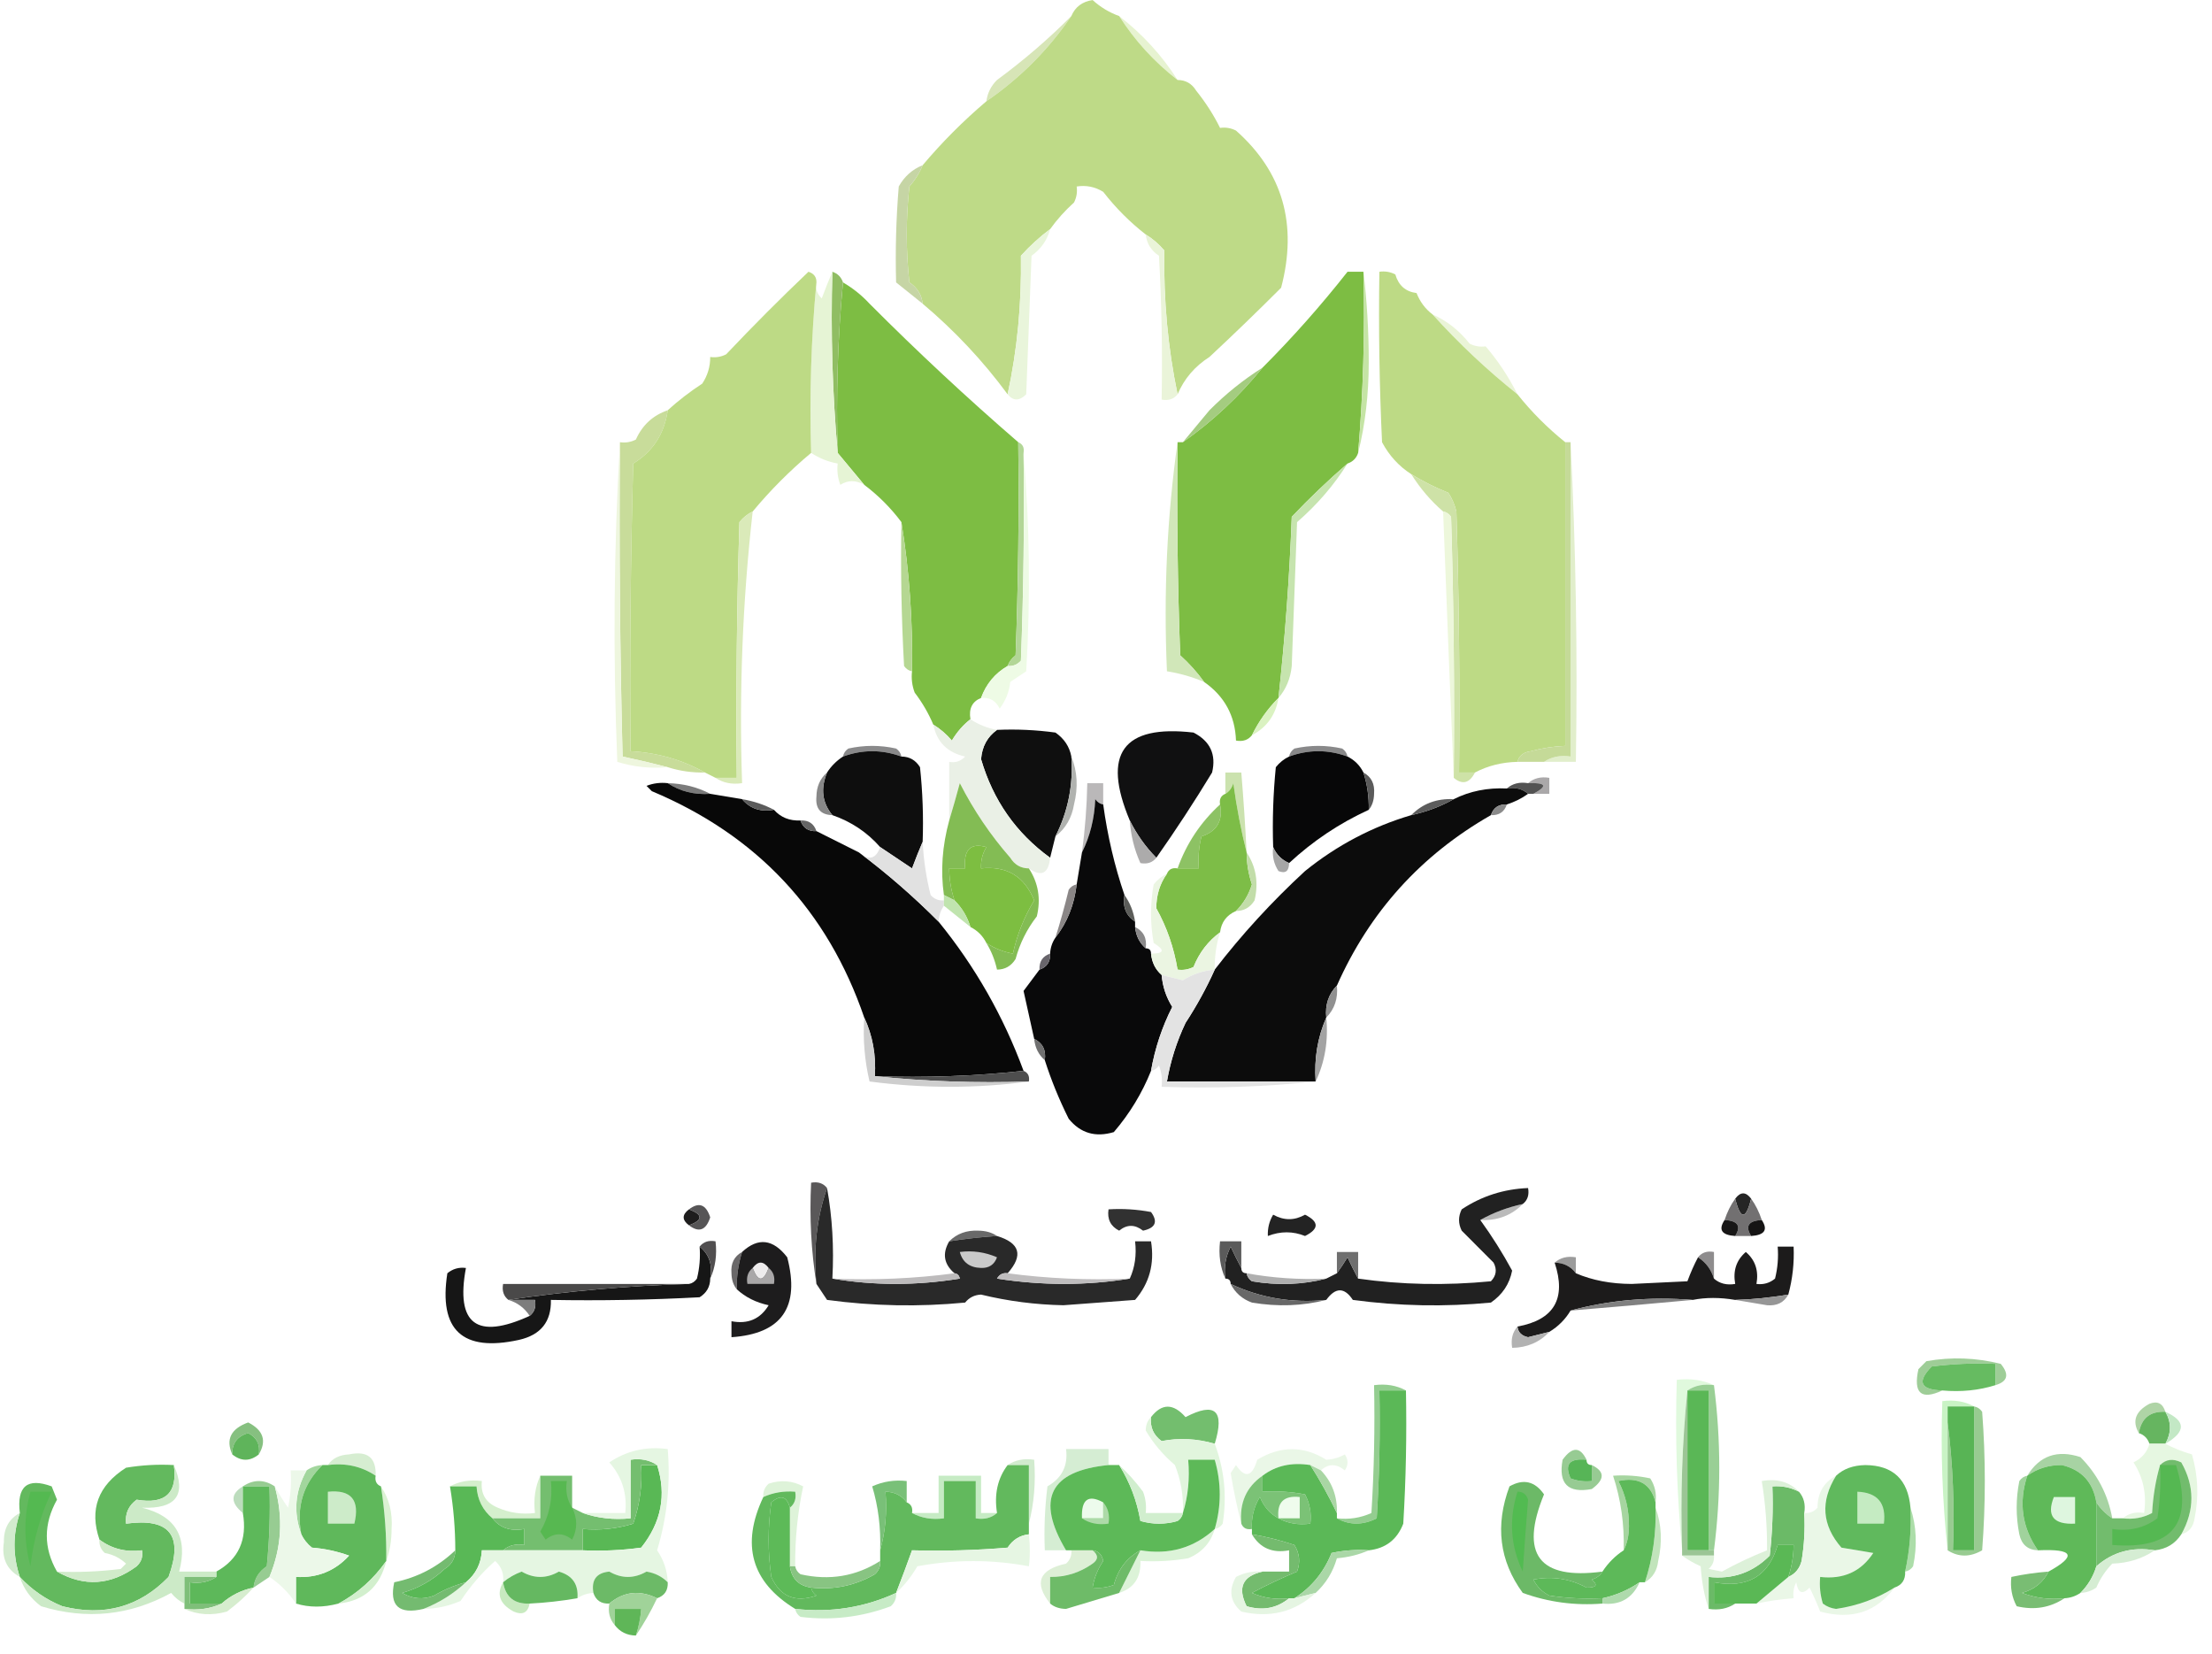 <svg width="107" height="80" viewBox="0 0 107 80" fill="none" xmlns="http://www.w3.org/2000/svg">
<g clip-path="url(#clip0_195_720)">
<path fill-rule="evenodd" clip-rule="evenodd" d="M54.136 0.776C55.266 1.65 56.208 2.681 56.962 3.868C55.832 2.993 54.891 1.962 54.136 0.776Z" fill="#E7F3D1"/>
<path fill-rule="evenodd" clip-rule="evenodd" d="M51.824 0.776C50.717 2.402 49.346 3.776 47.714 4.898C47.766 4.5 47.937 4.157 48.228 3.868C49.507 2.928 50.706 1.897 51.824 0.776Z" fill="#D7E5B7"/>
<path fill-rule="evenodd" clip-rule="evenodd" d="M54.136 0.776C54.891 1.962 55.832 2.993 56.962 3.868C57.352 3.87 57.652 4.042 57.861 4.383C58.327 4.965 58.712 5.567 59.017 6.186C59.288 6.148 59.544 6.191 59.788 6.315C62.051 8.319 62.779 10.852 61.971 13.916C60.821 15.066 59.665 16.183 58.504 17.265C57.799 17.713 57.285 18.314 56.962 19.069C56.497 16.85 56.283 14.531 56.32 12.112C56.053 11.8 55.753 11.543 55.421 11.339C54.655 10.744 53.97 10.056 53.365 9.278C52.969 9.033 52.54 8.947 52.081 9.02C52.119 9.291 52.077 9.549 51.953 9.793C51.514 10.189 51.129 10.619 50.797 11.082C50.292 11.458 49.821 11.887 49.384 12.37C49.42 14.704 49.206 16.937 48.741 19.069C47.547 17.45 46.177 15.99 44.631 14.689C44.584 14.252 44.369 13.908 43.989 13.658C43.818 12.112 43.818 10.566 43.989 9.02C44.268 8.702 44.482 8.359 44.631 7.99C45.561 6.886 46.588 5.855 47.714 4.898C49.346 3.776 50.716 2.402 51.824 0.776C52.01 0.334 52.353 0.077 52.852 0.003C53.234 0.348 53.663 0.606 54.136 0.776Z" fill="#BEDA87"/>
<path fill-rule="evenodd" clip-rule="evenodd" d="M44.631 7.99C44.482 8.358 44.268 8.702 43.989 9.02C43.818 10.566 43.818 12.112 43.989 13.658C44.369 13.908 44.584 14.252 44.631 14.688C44.203 14.345 43.775 14.001 43.347 13.658C43.304 12.11 43.347 10.564 43.475 9.02C43.745 8.535 44.13 8.191 44.631 7.99Z" fill="#C6D5A5"/>
<path fill-rule="evenodd" clip-rule="evenodd" d="M50.797 11.082C50.66 11.608 50.36 12.038 49.898 12.37C49.812 14.603 49.726 16.836 49.641 19.069C49.309 19.401 49.009 19.401 48.742 19.069C49.206 16.936 49.42 14.704 49.384 12.37C49.821 11.887 50.292 11.458 50.797 11.082Z" fill="#E9F5DB"/>
<path fill-rule="evenodd" clip-rule="evenodd" d="M55.421 11.339C55.753 11.543 56.053 11.8 56.32 12.112C56.283 14.531 56.497 16.85 56.962 19.069C56.78 19.302 56.523 19.387 56.191 19.326C56.234 17.006 56.191 14.687 56.063 12.37C55.682 12.12 55.468 11.776 55.421 11.339Z" fill="#EAF4D9"/>
<path fill-rule="evenodd" clip-rule="evenodd" d="M40.778 13.658C41.263 13.942 41.691 14.286 42.062 14.688C44.381 17.015 46.779 19.247 49.255 21.387C49.298 24.824 49.255 28.259 49.127 31.693C48.943 31.833 48.814 32.005 48.742 32.209C48.129 32.565 47.701 33.081 47.457 33.754C47.026 33.93 46.855 34.274 46.943 34.785C46.587 35.062 46.288 35.405 46.044 35.816C45.777 35.504 45.477 35.246 45.145 35.043C44.916 34.499 44.616 33.984 44.246 33.497C44.12 33.164 44.077 32.82 44.117 32.466C44.157 30.008 43.986 27.603 43.604 25.252C43.09 24.565 42.49 23.964 41.805 23.448C41.374 22.923 40.946 22.408 40.521 21.903C40.437 19.108 40.522 16.36 40.778 13.658Z" fill="#7DBD43"/>
<path fill-rule="evenodd" clip-rule="evenodd" d="M40.264 13.143C40.521 13.229 40.692 13.4 40.778 13.658C40.522 16.36 40.437 19.108 40.521 21.903C40.265 19.029 40.18 16.109 40.264 13.143Z" fill="#90BD63"/>
<path fill-rule="evenodd" clip-rule="evenodd" d="M69.293 15.204C69.993 15.516 70.593 15.989 71.091 16.621C71.335 16.745 71.592 16.788 71.862 16.75C72.454 17.437 72.968 18.21 73.403 19.069C71.935 17.9 70.565 16.612 69.293 15.204Z" fill="#EAF4D7"/>
<path fill-rule="evenodd" clip-rule="evenodd" d="M68.522 14.173C68.689 14.596 68.945 14.94 69.293 15.204C70.565 16.612 71.935 17.9 73.403 19.069C74.088 19.927 74.859 20.7 75.715 21.387C75.715 26.283 75.715 31.178 75.715 36.073C75.151 36.096 74.595 36.182 74.046 36.331C73.692 36.378 73.478 36.55 73.403 36.846C72.651 36.863 71.966 37.035 71.348 37.361C71.091 37.361 70.834 37.361 70.578 37.361C70.62 33.152 70.578 28.944 70.449 24.737C70.37 24.411 70.241 24.11 70.064 23.835C69.429 23.58 68.83 23.28 68.266 22.933C67.665 22.546 67.195 22.03 66.853 21.387C66.724 18.641 66.681 15.892 66.724 13.143C66.994 13.104 67.251 13.147 67.495 13.272C67.65 13.805 67.992 14.106 68.522 14.173Z" fill="#BDDA85"/>
<path fill-rule="evenodd" clip-rule="evenodd" d="M65.183 13.143C65.44 13.143 65.697 13.143 65.953 13.143C66.028 16.076 65.942 18.996 65.697 21.903C65.611 22.16 65.44 22.332 65.183 22.418C64.25 23.224 63.351 24.083 62.485 24.994C62.375 27.925 62.161 30.845 61.843 33.754C61.317 34.282 60.889 34.884 60.559 35.558C60.376 35.791 60.12 35.877 59.788 35.816C59.747 34.617 59.233 33.672 58.246 32.981C57.914 32.519 57.529 32.089 57.09 31.693C56.962 28.259 56.919 24.824 56.962 21.387C57.048 21.387 57.133 21.387 57.219 21.387C58.66 20.372 59.944 19.17 61.072 17.78C62.531 16.318 63.901 14.772 65.183 13.143Z" fill="#7DBD43"/>
<path fill-rule="evenodd" clip-rule="evenodd" d="M61.072 17.78C59.944 19.17 58.66 20.373 57.219 21.387C57.647 20.872 58.075 20.357 58.504 19.842C59.291 19.051 60.147 18.363 61.072 17.78Z" fill="#A4CC80"/>
<path fill-rule="evenodd" clip-rule="evenodd" d="M65.953 13.143C66.124 14.557 66.21 16.017 66.21 17.523C66.209 19.079 66.038 20.539 65.697 21.903C65.942 18.996 66.028 16.076 65.953 13.143Z" fill="#C5E4A5"/>
<path fill-rule="evenodd" clip-rule="evenodd" d="M40.264 13.143C40.18 16.109 40.265 19.029 40.521 21.903C40.946 22.408 41.374 22.923 41.805 23.448C41.398 23.213 41.013 23.213 40.649 23.448C40.523 23.115 40.48 22.772 40.521 22.418C40.053 22.333 39.624 22.161 39.236 21.903C39.152 19.108 39.238 16.36 39.493 13.658C39.437 13.961 39.523 14.218 39.75 14.431C39.922 13.97 40.093 13.54 40.264 13.143Z" fill="#E6F4D5"/>
<path fill-rule="evenodd" clip-rule="evenodd" d="M32.3 19.842C32.14 20.977 31.584 21.836 30.63 22.418C30.502 27.055 30.459 31.692 30.502 36.331C31.808 36.403 33.006 36.746 34.098 37.361C33.481 37.375 32.882 37.289 32.3 37.104C31.599 36.922 30.872 36.75 30.116 36.589C29.988 31.522 29.945 26.455 29.988 21.387C30.258 21.426 30.515 21.383 30.759 21.259C31.072 20.558 31.586 20.085 32.3 19.842Z" fill="#C8DC9A"/>
<path fill-rule="evenodd" clip-rule="evenodd" d="M75.972 21.387C76.228 26.495 76.314 31.648 76.229 36.846C75.715 36.846 75.202 36.846 74.688 36.846C75.052 36.601 75.48 36.515 75.972 36.589C75.972 31.521 75.972 26.455 75.972 21.387Z" fill="#E1EECB"/>
<path fill-rule="evenodd" clip-rule="evenodd" d="M39.493 13.658C39.238 16.36 39.152 19.108 39.236 21.903C38.209 22.761 37.267 23.706 36.41 24.737C36.164 24.854 35.95 25.025 35.768 25.252C35.64 29.374 35.597 33.496 35.64 37.619C35.297 37.619 34.955 37.619 34.612 37.619C34.441 37.533 34.27 37.447 34.098 37.361C33.006 36.746 31.808 36.403 30.502 36.331C30.459 31.692 30.502 27.055 30.63 22.418C31.584 21.836 32.14 20.977 32.3 19.841C32.809 19.377 33.366 18.948 33.97 18.553C34.229 18.16 34.358 17.731 34.355 17.265C34.626 17.303 34.882 17.261 35.126 17.136C36.428 15.76 37.755 14.429 39.108 13.143C39.372 13.229 39.501 13.401 39.493 13.658Z" fill="#BDDA85"/>
<path fill-rule="evenodd" clip-rule="evenodd" d="M75.715 21.387C75.801 21.387 75.887 21.387 75.972 21.387C75.972 26.455 75.972 31.521 75.972 36.589C75.48 36.515 75.052 36.601 74.688 36.846C74.26 36.846 73.832 36.846 73.403 36.846C73.478 36.55 73.692 36.378 74.046 36.331C74.594 36.182 75.151 36.096 75.715 36.073C75.715 31.178 75.715 26.283 75.715 21.387Z" fill="#C5DA98"/>
<path fill-rule="evenodd" clip-rule="evenodd" d="M29.988 21.387C29.945 26.455 29.988 31.522 30.116 36.589C30.872 36.75 31.599 36.922 32.3 37.104C31.458 37.177 30.645 37.091 29.86 36.846C29.647 31.649 29.69 26.496 29.988 21.387Z" fill="#EEF6DE"/>
<path fill-rule="evenodd" clip-rule="evenodd" d="M36.41 24.737C35.919 29.083 35.748 33.463 35.897 37.877C35.405 37.95 34.977 37.864 34.612 37.619C34.955 37.619 35.297 37.619 35.64 37.619C35.597 33.496 35.64 29.374 35.768 25.252C35.95 25.025 36.164 24.854 36.41 24.737Z" fill="#DAEAB9"/>
<path fill-rule="evenodd" clip-rule="evenodd" d="M49.255 21.387C49.471 21.476 49.556 21.647 49.512 21.903C49.555 25.253 49.512 28.603 49.384 31.951C49.211 32.145 48.997 32.231 48.742 32.209C48.814 32.005 48.943 31.833 49.127 31.693C49.255 28.259 49.298 24.824 49.255 21.387Z" fill="#B2D696"/>
<path fill-rule="evenodd" clip-rule="evenodd" d="M68.266 22.933C68.83 23.28 69.429 23.58 70.064 23.835C70.241 24.11 70.37 24.411 70.449 24.737C70.578 28.944 70.621 33.152 70.578 37.361C70.835 37.361 71.091 37.361 71.348 37.361C71.082 37.882 70.739 37.968 70.321 37.619C70.364 33.41 70.321 29.202 70.192 24.994C70.094 24.851 69.965 24.765 69.807 24.737C69.215 24.227 68.701 23.626 68.266 22.933Z" fill="#CEE2A7"/>
<path fill-rule="evenodd" clip-rule="evenodd" d="M56.962 21.387C56.919 24.824 56.962 28.259 57.09 31.693C57.529 32.089 57.914 32.519 58.247 32.981C57.67 32.736 57.07 32.564 56.448 32.466C56.281 28.677 56.453 24.984 56.962 21.387Z" fill="#D1E7B9"/>
<path fill-rule="evenodd" clip-rule="evenodd" d="M65.183 22.418C64.525 23.467 63.711 24.411 62.742 25.252C62.657 27.571 62.571 29.89 62.485 32.209C62.424 32.815 62.21 33.33 61.843 33.754C62.161 30.845 62.375 27.925 62.485 24.994C63.351 24.083 64.25 23.224 65.183 22.418Z" fill="#C6E4AE"/>
<path fill-rule="evenodd" clip-rule="evenodd" d="M43.603 25.252C43.986 27.603 44.157 30.008 44.117 32.466C43.959 32.438 43.83 32.352 43.732 32.209C43.603 29.891 43.561 27.572 43.603 25.252Z" fill="#B5D792"/>
<path fill-rule="evenodd" clip-rule="evenodd" d="M69.807 24.737C69.965 24.765 70.094 24.851 70.192 24.994C70.321 29.202 70.364 33.41 70.321 37.619C70.142 33.358 69.971 29.064 69.807 24.737Z" fill="#EDF7DB"/>
<path fill-rule="evenodd" clip-rule="evenodd" d="M49.512 21.903C49.81 25.379 49.853 28.9 49.641 32.466C49.384 32.638 49.127 32.81 48.87 32.981C48.814 33.467 48.643 33.896 48.356 34.27C48.174 33.89 47.874 33.718 47.457 33.754C47.701 33.081 48.129 32.565 48.741 32.209C48.997 32.231 49.211 32.145 49.384 31.951C49.512 28.602 49.555 25.253 49.512 21.903Z" fill="#EEFBE5"/>
<path fill-rule="evenodd" clip-rule="evenodd" d="M61.843 33.754C61.712 34.572 61.284 35.173 60.559 35.558C60.889 34.884 61.317 34.283 61.843 33.754Z" fill="#DAF2C1"/>
<path fill-rule="evenodd" clip-rule="evenodd" d="M48.228 35.3C49.173 35.258 50.115 35.301 51.053 35.429C51.475 35.72 51.732 36.106 51.824 36.589C51.922 37.955 51.665 39.243 51.053 40.453C50.968 40.797 50.882 41.14 50.797 41.484C49.151 40.292 48.038 38.704 47.457 36.717C47.504 36.105 47.761 35.633 48.228 35.3Z" fill="#0F0F0F"/>
<path fill-rule="evenodd" clip-rule="evenodd" d="M55.934 41.484C55.416 40.961 54.988 40.36 54.65 39.68C53.292 36.452 54.319 35.035 57.733 35.429C58.54 35.845 58.84 36.489 58.632 37.361C57.77 38.779 56.871 40.154 55.934 41.484Z" fill="#101011"/>
<path fill-rule="evenodd" clip-rule="evenodd" d="M43.604 36.589C42.661 36.245 41.72 36.245 40.778 36.589C40.806 36.429 40.892 36.301 41.035 36.202C41.805 36.03 42.576 36.03 43.347 36.202C43.489 36.301 43.575 36.429 43.604 36.589Z" fill="#89898A"/>
<path fill-rule="evenodd" clip-rule="evenodd" d="M65.183 36.589C64.241 36.245 63.299 36.245 62.357 36.589C62.385 36.429 62.471 36.301 62.614 36.202C63.384 36.03 64.155 36.03 64.926 36.202C65.069 36.301 65.154 36.429 65.183 36.589Z" fill="#888889"/>
<path fill-rule="evenodd" clip-rule="evenodd" d="M43.603 36.589C43.993 36.591 44.293 36.763 44.503 37.104C44.631 38.303 44.674 39.505 44.631 40.711C44.461 41.108 44.289 41.538 44.117 41.999C43.596 41.653 43.082 41.309 42.576 40.968C41.946 40.252 41.175 39.737 40.264 39.423C39.77 38.825 39.685 38.139 40.007 37.361C40.205 37.054 40.462 36.796 40.778 36.589C41.72 36.245 42.661 36.245 43.603 36.589Z" fill="#0E0E0E"/>
<path fill-rule="evenodd" clip-rule="evenodd" d="M65.183 36.589C65.525 36.76 65.782 37.018 65.953 37.361C66.138 37.945 66.224 38.546 66.21 39.165C64.791 39.815 63.506 40.674 62.357 41.741C61.997 41.587 61.74 41.329 61.586 40.968C61.544 39.677 61.586 38.389 61.715 37.104C61.897 36.877 62.111 36.705 62.357 36.589C63.299 36.245 64.241 36.245 65.183 36.589Z" fill="#070708"/>
<path fill-rule="evenodd" clip-rule="evenodd" d="M73.917 37.877C74.192 37.636 74.534 37.55 74.945 37.619C74.945 37.877 74.945 38.134 74.945 38.392C74.688 38.392 74.431 38.392 74.174 38.392C74.882 38.014 74.797 37.843 73.917 37.877Z" fill="#AAA8A9"/>
<path fill-rule="evenodd" clip-rule="evenodd" d="M46.943 34.785C47.331 35.043 47.76 35.215 48.228 35.3C47.761 35.633 47.505 36.105 47.457 36.717C48.038 38.704 49.151 40.292 50.797 41.484C50.721 42.252 50.378 42.424 49.769 41.999C49.379 41.996 49.08 41.825 48.87 41.484C47.914 40.393 47.101 39.191 46.429 37.877C46.258 38.513 46.086 39.114 45.916 39.68C45.916 38.736 45.916 37.791 45.916 36.846C46.217 36.903 46.474 36.817 46.686 36.589C45.825 36.399 45.312 35.883 45.145 35.043C45.477 35.246 45.777 35.504 46.044 35.816C46.288 35.405 46.587 35.062 46.943 34.785Z" fill="#EAF0E6"/>
<path fill-rule="evenodd" clip-rule="evenodd" d="M72.889 38.134C73.164 37.894 73.506 37.808 73.917 37.877C74.797 37.842 74.882 38.014 74.174 38.392C74.088 38.392 74.003 38.392 73.917 38.392C73.643 38.151 73.3 38.065 72.889 38.134Z" fill="#535353"/>
<path fill-rule="evenodd" clip-rule="evenodd" d="M32.3 37.877C33.052 37.894 33.737 38.065 34.355 38.392C33.586 38.445 32.901 38.273 32.3 37.877Z" fill="#7B7B7B"/>
<path fill-rule="evenodd" clip-rule="evenodd" d="M53.365 38.907C53.207 38.879 53.078 38.793 52.98 38.65C52.942 39.586 52.728 40.444 52.338 41.226C52.487 40.116 52.573 38.999 52.595 37.877C52.852 37.877 53.109 37.877 53.365 37.877C53.365 38.22 53.365 38.564 53.365 38.907Z" fill="#BAB8B9"/>
<path fill-rule="evenodd" clip-rule="evenodd" d="M32.3 37.877C32.901 38.273 33.586 38.445 34.355 38.392C34.869 38.478 35.383 38.564 35.897 38.65C36.279 39.108 36.793 39.28 37.438 39.165C37.767 39.534 38.195 39.706 38.722 39.68C38.844 40.042 39.101 40.214 39.493 40.196C40.185 40.543 40.87 40.886 41.548 41.226C42.902 42.239 44.187 43.355 45.402 44.576C47.169 46.745 48.539 49.15 49.512 51.79C47.161 52.046 44.763 52.132 42.319 52.047C42.383 51.028 42.212 50.083 41.805 49.213C40.036 44.045 36.611 40.395 31.529 38.263C31.444 38.177 31.358 38.091 31.273 38.006C31.605 37.879 31.947 37.836 32.3 37.877Z" fill="#080808"/>
<path fill-rule="evenodd" clip-rule="evenodd" d="M65.953 37.361C66.337 37.571 66.508 37.914 66.467 38.392C66.462 38.708 66.376 38.966 66.21 39.165C66.224 38.546 66.138 37.945 65.953 37.361Z" fill="#5B5B5B"/>
<path fill-rule="evenodd" clip-rule="evenodd" d="M72.889 38.134C73.3 38.065 73.643 38.151 73.917 38.392C73.616 38.61 73.274 38.781 72.889 38.907C72.497 38.889 72.24 39.06 72.119 39.423C68.731 41.359 66.248 44.108 64.669 47.667C64.264 48.08 64.093 48.595 64.155 49.213C63.735 50.169 63.564 51.2 63.641 52.305C61.244 52.305 58.846 52.305 56.448 52.305C56.618 51.322 56.917 50.378 57.347 49.471C57.89 48.639 58.361 47.781 58.76 46.894C60.061 45.201 61.517 43.613 63.127 42.128C64.67 40.882 66.383 39.98 68.265 39.423C69.01 39.261 69.695 39.003 70.321 38.65C71.103 38.26 71.959 38.089 72.889 38.134Z" fill="#0C0C0C"/>
<path fill-rule="evenodd" clip-rule="evenodd" d="M40.007 37.361C39.685 38.139 39.77 38.825 40.264 39.423C39.693 39.407 39.436 39.107 39.493 38.521C39.499 38.038 39.671 37.651 40.007 37.361Z" fill="#888888"/>
<path fill-rule="evenodd" clip-rule="evenodd" d="M51.824 36.589C52.117 37.311 52.159 38.084 51.953 38.907C51.844 39.558 51.544 40.073 51.053 40.453C51.665 39.243 51.922 37.955 51.824 36.589Z" fill="#B0B2AF"/>
<path fill-rule="evenodd" clip-rule="evenodd" d="M35.897 38.65C36.461 38.746 36.975 38.918 37.438 39.165C36.793 39.28 36.279 39.108 35.897 38.65Z" fill="#5B5B5B"/>
<path fill-rule="evenodd" clip-rule="evenodd" d="M70.321 38.65C69.695 39.003 69.01 39.261 68.266 39.423C68.809 38.867 69.495 38.61 70.321 38.65Z" fill="#5C5C5C"/>
<path fill-rule="evenodd" clip-rule="evenodd" d="M72.89 38.907C72.768 39.27 72.511 39.441 72.119 39.423C72.24 39.06 72.497 38.889 72.89 38.907Z" fill="#8A8A8A"/>
<path fill-rule="evenodd" clip-rule="evenodd" d="M38.722 39.68C39.115 39.661 39.372 39.833 39.493 40.196C39.101 40.214 38.844 40.042 38.722 39.68Z" fill="#656565"/>
<path fill-rule="evenodd" clip-rule="evenodd" d="M53.365 38.907C53.574 40.43 53.916 41.89 54.393 43.287C54.295 43.854 54.467 44.283 54.907 44.575C54.907 44.661 54.907 44.747 54.907 44.833C54.948 45.259 55.119 45.602 55.421 45.864C55.592 45.864 55.678 45.95 55.678 46.121C55.719 46.547 55.89 46.891 56.191 47.152C56.238 47.712 56.41 48.228 56.705 48.698C56.211 49.67 55.868 50.701 55.678 51.79C55.246 52.869 54.646 53.856 53.879 54.752C52.99 55.019 52.262 54.805 51.696 54.108C51.23 53.175 50.845 52.23 50.54 51.274C50.609 50.79 50.438 50.447 50.026 50.244C49.855 49.471 49.683 48.698 49.512 47.925C49.766 47.591 50.023 47.248 50.283 46.894C50.644 46.773 50.815 46.515 50.797 46.121C50.811 45.836 50.897 45.578 51.053 45.349C51.626 44.613 51.968 43.754 52.081 42.772C52.167 42.257 52.252 41.741 52.338 41.226C52.728 40.444 52.942 39.586 52.98 38.65C53.079 38.793 53.207 38.879 53.365 38.907Z" fill="#09090A"/>
<path fill-rule="evenodd" clip-rule="evenodd" d="M60.302 41.226C60.032 40.156 59.817 39.04 59.66 37.877C59.588 38.113 59.46 38.284 59.274 38.392C59.274 38.049 59.274 37.705 59.274 37.361C59.531 37.361 59.788 37.361 60.045 37.361C60.152 38.648 60.237 39.936 60.302 41.226Z" fill="#CBE2AE"/>
<path fill-rule="evenodd" clip-rule="evenodd" d="M49.769 41.999C50.228 42.702 50.357 43.475 50.154 44.318C49.676 44.933 49.334 45.62 49.127 46.379C48.917 46.72 48.617 46.892 48.228 46.894C48.127 46.435 47.956 46.005 47.714 45.606C48.102 45.864 48.53 46.036 48.998 46.121C49.199 45.204 49.542 44.345 50.026 43.545C49.553 42.382 48.697 41.867 47.457 41.999C47.437 41.631 47.522 41.287 47.714 40.968C46.948 40.749 46.606 41.092 46.686 41.999C46.429 41.999 46.172 41.999 45.916 41.999C45.92 42.531 46.005 43.046 46.172 43.545C46.001 43.459 45.83 43.373 45.659 43.287C45.492 42.115 45.578 40.913 45.916 39.68C46.086 39.114 46.258 38.513 46.429 37.877C47.101 39.191 47.914 40.393 48.87 41.484C49.08 41.825 49.379 41.996 49.769 41.999Z" fill="#83BC54"/>
<path fill-rule="evenodd" clip-rule="evenodd" d="M54.65 39.68C54.988 40.36 55.416 40.961 55.934 41.484C55.752 41.717 55.495 41.803 55.164 41.742C54.871 41.096 54.7 40.409 54.65 39.68Z" fill="#ACABAB"/>
<path fill-rule="evenodd" clip-rule="evenodd" d="M44.631 40.711C44.676 41.58 44.804 42.439 45.016 43.287C45.189 43.481 45.403 43.567 45.659 43.545C45.659 43.631 45.659 43.717 45.659 43.803C45.502 44.032 45.416 44.29 45.402 44.575C44.187 43.355 42.902 42.239 41.548 41.226C42.03 41.633 42.373 41.547 42.576 40.968C43.082 41.309 43.596 41.653 44.117 41.999C44.289 41.538 44.461 41.108 44.631 40.711Z" fill="#E1E1E1"/>
<path fill-rule="evenodd" clip-rule="evenodd" d="M59.017 38.907C59.165 39.693 58.866 40.209 58.118 40.453C57.991 40.962 57.948 41.477 57.99 41.999C57.647 41.999 57.304 41.999 56.962 41.999C57.389 40.801 58.074 39.77 59.017 38.907Z" fill="#8DC264"/>
<path fill-rule="evenodd" clip-rule="evenodd" d="M61.586 40.968C61.74 41.329 61.997 41.587 62.357 41.741C62.352 42.135 62.181 42.264 61.843 42.128C61.617 41.779 61.531 41.392 61.586 40.968Z" fill="#A6A6A6"/>
<path fill-rule="evenodd" clip-rule="evenodd" d="M47.714 45.606C47.542 45.263 47.286 45.005 46.943 44.833C46.795 44.341 46.538 43.911 46.172 43.545C46.005 43.046 45.92 42.531 45.916 41.999C46.172 41.999 46.429 41.999 46.686 41.999C46.606 41.092 46.948 40.749 47.714 40.968C47.522 41.287 47.437 41.631 47.457 41.999C48.696 41.867 49.553 42.382 50.026 43.545C49.542 44.345 49.199 45.204 48.998 46.121C48.53 46.036 48.102 45.864 47.714 45.606Z" fill="#7DBE41"/>
<path fill-rule="evenodd" clip-rule="evenodd" d="M60.302 41.226C60.305 41.754 60.39 42.269 60.559 42.772C60.407 43.267 60.15 43.697 59.788 44.06C59.335 44.257 59.078 44.6 59.017 45.091C58.439 45.515 58.011 46.073 57.733 46.766C57.489 46.89 57.232 46.933 56.962 46.894C56.783 45.826 56.441 44.839 55.934 43.931C55.93 43.302 56.101 42.744 56.448 42.257C56.536 42.041 56.707 41.955 56.962 41.999C57.305 41.999 57.647 41.999 57.99 41.999C57.948 41.477 57.991 40.962 58.118 40.453C58.866 40.208 59.166 39.693 59.017 38.907C58.973 38.652 59.059 38.48 59.274 38.392C59.46 38.284 59.588 38.113 59.66 37.877C59.817 39.04 60.032 40.156 60.302 41.226Z" fill="#7DBD47"/>
<path fill-rule="evenodd" clip-rule="evenodd" d="M60.302 41.226C60.759 41.917 60.888 42.69 60.687 43.545C60.477 43.886 60.178 44.057 59.788 44.06C60.15 43.697 60.407 43.267 60.559 42.772C60.39 42.269 60.305 41.754 60.302 41.226Z" fill="#C2DDA9"/>
<path fill-rule="evenodd" clip-rule="evenodd" d="M45.659 43.287C45.83 43.373 46.001 43.459 46.172 43.545C46.539 43.911 46.795 44.341 46.943 44.833C46.515 44.49 46.087 44.146 45.659 43.803C45.659 43.717 45.659 43.631 45.659 43.545C45.659 43.459 45.659 43.373 45.659 43.287Z" fill="#C0E4AE"/>
<path fill-rule="evenodd" clip-rule="evenodd" d="M54.393 43.287C54.66 43.656 54.831 44.085 54.907 44.576C54.467 44.283 54.295 43.854 54.393 43.287Z" fill="#5C5D5A"/>
<path fill-rule="evenodd" clip-rule="evenodd" d="M52.081 42.772C51.968 43.754 51.626 44.613 51.053 45.348C51.292 44.587 51.506 43.814 51.696 43.03C51.794 42.886 51.922 42.801 52.081 42.772Z" fill="#8A8686"/>
<path fill-rule="evenodd" clip-rule="evenodd" d="M54.907 44.833C55.319 45.036 55.49 45.379 55.421 45.864C55.119 45.602 54.948 45.259 54.907 44.833Z" fill="#8A898A"/>
<path fill-rule="evenodd" clip-rule="evenodd" d="M50.797 46.121C50.815 46.515 50.644 46.773 50.283 46.894C50.264 46.501 50.435 46.243 50.797 46.121Z" fill="#68656B"/>
<path fill-rule="evenodd" clip-rule="evenodd" d="M56.448 42.257C56.101 42.744 55.93 43.302 55.934 43.931C56.441 44.839 56.783 45.826 56.962 46.894C57.232 46.933 57.489 46.89 57.733 46.766C58.011 46.073 58.439 45.515 59.017 45.091C58.833 45.674 58.747 46.275 58.76 46.894C58.202 46.941 57.688 47.113 57.219 47.41C56.872 47.321 56.53 47.235 56.191 47.152C55.89 46.891 55.719 46.547 55.678 46.121C56.32 46.119 56.363 45.947 55.806 45.606C55.635 44.661 55.635 43.717 55.806 42.772C55.988 42.545 56.202 42.373 56.448 42.257Z" fill="#EBF5E2"/>
<path fill-rule="evenodd" clip-rule="evenodd" d="M58.76 46.894C58.361 47.781 57.89 48.639 57.347 49.471C56.917 50.378 56.618 51.322 56.448 52.305C58.846 52.305 61.244 52.305 63.641 52.305C61.205 52.561 58.721 52.647 56.191 52.562C56.232 52.209 56.189 51.865 56.063 51.532C55.965 51.675 55.836 51.761 55.678 51.79C55.868 50.701 56.211 49.67 56.705 48.698C56.41 48.228 56.238 47.712 56.191 47.152C56.53 47.235 56.872 47.32 57.219 47.41C57.688 47.113 58.202 46.941 58.76 46.894Z" fill="#E3E3E3"/>
<path fill-rule="evenodd" clip-rule="evenodd" d="M64.669 47.667C64.731 48.285 64.559 48.8 64.155 49.213C64.093 48.595 64.265 48.08 64.669 47.667Z" fill="#909090"/>
<path fill-rule="evenodd" clip-rule="evenodd" d="M50.026 50.244C50.438 50.447 50.609 50.79 50.54 51.274C50.238 51.013 50.067 50.67 50.026 50.244Z" fill="#707070"/>
<path fill-rule="evenodd" clip-rule="evenodd" d="M64.155 49.213C64.262 50.325 64.091 51.356 63.641 52.305C63.564 51.2 63.735 50.169 64.155 49.213Z" fill="#A3A3A3"/>
<path fill-rule="evenodd" clip-rule="evenodd" d="M49.512 51.79C49.727 51.878 49.813 52.049 49.769 52.305C47.239 52.389 44.756 52.303 42.319 52.047C44.763 52.132 47.161 52.046 49.512 51.79Z" fill="#4E4E4E"/>
<path fill-rule="evenodd" clip-rule="evenodd" d="M41.805 49.213C42.212 50.083 42.383 51.028 42.319 52.047C44.756 52.303 47.239 52.389 49.769 52.305C47.241 52.646 44.672 52.646 42.062 52.305C41.822 51.293 41.737 50.262 41.805 49.213Z" fill="#CECECE"/>
<path fill-rule="evenodd" clip-rule="evenodd" d="M84.707 57.973C84.45 59.004 84.193 59.004 83.936 57.973C84.193 57.63 84.45 57.63 84.707 57.973Z" fill="#252525"/>
<path fill-rule="evenodd" clip-rule="evenodd" d="M40.007 57.458C39.505 58.894 39.334 60.44 39.493 62.096C39.239 60.512 39.153 58.881 39.236 57.2C39.568 57.139 39.825 57.225 40.007 57.458Z" fill="#5A5859"/>
<path fill-rule="evenodd" clip-rule="evenodd" d="M33.328 58.488C34.013 58.746 34.013 59.004 33.328 59.261C32.985 59.004 32.985 58.746 33.328 58.488Z" fill="#1E1D1D"/>
<path fill-rule="evenodd" clip-rule="evenodd" d="M33.328 58.488C33.81 58.12 34.153 58.249 34.355 58.875C34.153 59.501 33.81 59.629 33.328 59.261C34.013 59.004 34.013 58.746 33.328 58.488Z" fill="#565556"/>
<path fill-rule="evenodd" clip-rule="evenodd" d="M53.622 58.488C54.313 58.446 54.998 58.489 55.678 58.617C56.022 59.088 55.894 59.388 55.292 59.519C54.898 59.211 54.513 59.211 54.136 59.519C53.722 59.308 53.551 58.964 53.622 58.488Z" fill="#313131"/>
<path fill-rule="evenodd" clip-rule="evenodd" d="M73.66 58.231C73.116 58.786 72.431 59.044 71.605 59.004C72.231 58.65 72.916 58.393 73.66 58.231Z" fill="#BABABA"/>
<path fill-rule="evenodd" clip-rule="evenodd" d="M83.936 57.973C84.193 59.004 84.45 59.004 84.707 57.973C84.924 58.275 85.095 58.618 85.221 59.004C84.576 59.038 84.405 59.295 84.707 59.777C84.45 59.777 84.193 59.777 83.936 59.777C84.238 59.295 84.066 59.038 83.422 59.004C83.548 58.618 83.719 58.275 83.936 57.973Z" fill="#727071"/>
<path fill-rule="evenodd" clip-rule="evenodd" d="M61.586 58.746C62.105 59.035 62.618 59.035 63.128 58.746C63.813 59.09 63.813 59.433 63.128 59.777C62.54 59.54 61.941 59.54 61.329 59.777C61.312 59.401 61.398 59.057 61.586 58.746Z" fill="#232323"/>
<path fill-rule="evenodd" clip-rule="evenodd" d="M85.221 59.004C85.533 59.476 85.362 59.733 84.707 59.777C84.405 59.295 84.576 59.038 85.221 59.004Z" fill="#151414"/>
<path fill-rule="evenodd" clip-rule="evenodd" d="M83.422 59.004C84.066 59.038 84.238 59.295 83.936 59.777C83.281 59.733 83.109 59.476 83.422 59.004Z" fill="#181717"/>
<path fill-rule="evenodd" clip-rule="evenodd" d="M48.228 59.777C47.452 59.829 46.682 59.915 45.916 60.034C46.287 59.663 46.758 59.491 47.328 59.519C47.684 59.523 47.984 59.609 48.228 59.777Z" fill="#696969"/>
<path fill-rule="evenodd" clip-rule="evenodd" d="M73.66 58.231C72.916 58.393 72.231 58.651 71.605 59.004C72.171 59.786 72.685 60.602 73.146 61.451C73.02 62.096 72.678 62.612 72.119 62.997C69.888 63.212 67.661 63.169 65.44 62.868C65.033 62.251 64.604 62.251 64.155 62.868C62.518 63.034 60.977 62.776 59.531 62.096C59.531 61.924 59.445 61.838 59.274 61.838C59.197 61.296 59.283 60.781 59.531 60.292C59.704 60.665 59.875 61.009 60.045 61.323C60.045 61.494 60.13 61.58 60.302 61.58C60.33 61.739 60.416 61.868 60.559 61.967C61.805 62.177 63.004 62.134 64.155 61.838C64.326 61.752 64.498 61.666 64.669 61.58C64.838 61.349 65.009 61.091 65.183 60.807C65.355 61.181 65.527 61.524 65.697 61.838C67.792 62.136 69.933 62.179 72.119 61.967C72.38 61.696 72.423 61.396 72.247 61.065C71.734 60.55 71.22 60.034 70.706 59.519C70.535 59.176 70.535 58.832 70.706 58.489C71.669 57.849 72.74 57.505 73.917 57.458C73.978 57.791 73.892 58.048 73.66 58.231Z" fill="#212121"/>
<path fill-rule="evenodd" clip-rule="evenodd" d="M33.842 60.292C34.306 60.657 34.477 61.173 34.355 61.838C34.352 62.229 34.181 62.529 33.842 62.74C31.445 62.868 29.048 62.911 26.648 62.868C26.674 63.918 26.161 64.562 25.107 64.801C22.368 65.403 21.212 64.329 21.639 61.58C21.899 61.365 22.198 61.279 22.538 61.323C22.033 64.039 23.06 64.812 25.621 63.641C25.853 63.459 25.939 63.201 25.878 62.868C25.45 62.868 25.022 62.868 24.593 62.868C27.453 62.441 30.364 62.183 33.328 62.096C33.486 62.067 33.615 61.981 33.713 61.838C33.84 61.33 33.883 60.814 33.842 60.292Z" fill="#161616"/>
<path fill-rule="evenodd" clip-rule="evenodd" d="M60.045 61.322C59.875 61.009 59.704 60.665 59.531 60.292C59.283 60.78 59.197 61.296 59.274 61.838C59.026 61.295 58.94 60.694 59.017 60.034C59.36 60.034 59.702 60.034 60.045 60.034C60.045 60.464 60.045 60.893 60.045 61.322Z" fill="#5B5B5B"/>
<path fill-rule="evenodd" clip-rule="evenodd" d="M82.138 60.807C82.32 60.574 82.577 60.489 82.909 60.55C82.909 60.979 82.909 61.408 82.909 61.838C82.774 61.395 82.517 61.051 82.138 60.807Z" fill="#8E8C8D"/>
<path fill-rule="evenodd" clip-rule="evenodd" d="M75.202 61.065C75.476 60.824 75.819 60.738 76.229 60.807C76.229 61.065 76.229 61.322 76.229 61.58C75.981 61.244 75.638 61.072 75.202 61.065Z" fill="#9B9B9B"/>
<path fill-rule="evenodd" clip-rule="evenodd" d="M33.841 60.292C34.024 60.059 34.281 59.973 34.612 60.034C34.69 60.694 34.604 61.295 34.355 61.838C34.477 61.173 34.306 60.657 33.841 60.292Z" fill="#514F50"/>
<path fill-rule="evenodd" clip-rule="evenodd" d="M65.697 61.838C65.527 61.524 65.355 61.181 65.183 60.807C65.009 61.091 64.838 61.349 64.669 61.58C64.669 61.237 64.669 60.893 64.669 60.55C65.011 60.55 65.354 60.55 65.697 60.55C65.697 60.979 65.697 61.408 65.697 61.838Z" fill="#6F6F6F"/>
<path fill-rule="evenodd" clip-rule="evenodd" d="M35.897 60.55C35.712 61.133 35.626 61.734 35.64 62.353C35.474 62.154 35.388 61.896 35.383 61.58C35.342 61.102 35.513 60.759 35.897 60.55Z" fill="#6A6869"/>
<path fill-rule="evenodd" clip-rule="evenodd" d="M86.505 62.611C85.615 62.76 84.758 62.846 83.936 62.868C83.196 62.743 82.511 62.743 81.881 62.868C79.807 62.706 77.837 62.877 75.972 63.384C75.722 63.806 75.38 64.15 74.945 64.414C74.606 64.497 74.264 64.583 73.917 64.672C73.606 64.608 73.434 64.436 73.403 64.157C75.178 63.833 75.778 62.803 75.202 61.065C75.638 61.072 75.981 61.244 76.229 61.58C77.025 61.921 77.924 62.092 78.927 62.096C79.826 62.053 80.725 62.01 81.624 61.967C81.778 61.549 81.949 61.162 82.138 60.807C82.517 61.051 82.774 61.395 82.908 61.838C83.183 62.078 83.525 62.165 83.936 62.096C83.821 61.457 83.992 60.942 84.45 60.55C84.908 60.942 85.079 61.457 84.964 62.096C85.303 62.139 85.603 62.053 85.863 61.838C85.99 61.33 86.033 60.814 85.991 60.292C86.248 60.292 86.505 60.292 86.762 60.292C86.796 61.083 86.71 61.856 86.505 62.611Z" fill="#1C1B1B"/>
<path fill-rule="evenodd" clip-rule="evenodd" d="M60.302 61.58C61.57 61.81 62.855 61.896 64.155 61.838C63.004 62.134 61.805 62.177 60.559 61.967C60.416 61.868 60.33 61.739 60.302 61.58Z" fill="#AFAFAF"/>
<path fill-rule="evenodd" clip-rule="evenodd" d="M33.328 62.096C30.364 62.183 27.453 62.441 24.593 62.868C24.361 62.686 24.276 62.428 24.336 62.096C27.334 62.096 30.331 62.096 33.328 62.096Z" fill="#4A4949"/>
<path fill-rule="evenodd" clip-rule="evenodd" d="M35.64 62.353C35.626 61.734 35.712 61.133 35.897 60.55C36.67 59.834 37.398 59.92 38.08 60.807C38.711 63.218 37.812 64.507 35.383 64.672C35.383 64.414 35.383 64.157 35.383 63.899C36.178 64.052 36.778 63.794 37.181 63.126C36.569 62.994 36.055 62.737 35.64 62.353Z" fill="#1D1C1D"/>
<path fill-rule="evenodd" clip-rule="evenodd" d="M36.41 61.322C36.667 62.01 36.924 62.01 37.181 61.322C37.413 61.505 37.499 61.763 37.438 62.095C37.01 62.095 36.582 62.095 36.154 62.095C36.093 61.763 36.178 61.505 36.41 61.322Z" fill="#A9A7A8"/>
<path fill-rule="evenodd" clip-rule="evenodd" d="M37.181 61.322C36.924 62.01 36.667 62.01 36.41 61.322C36.667 60.979 36.924 60.979 37.181 61.322Z" fill="#EEECED"/>
<path fill-rule="evenodd" clip-rule="evenodd" d="M40.007 57.458C40.261 58.868 40.347 60.329 40.264 61.838C42.279 62.178 44.334 62.178 46.429 61.838C46.398 61.681 46.312 61.596 46.172 61.58C45.656 61.14 45.57 60.625 45.916 60.034C46.682 59.915 47.452 59.829 48.228 59.777C49.339 60.113 49.51 60.714 48.742 61.58C48.516 61.547 48.345 61.632 48.228 61.838C50.409 62.178 52.55 62.178 54.65 61.838C54.899 61.295 54.984 60.694 54.907 60.034C55.164 60.034 55.421 60.034 55.678 60.034C55.855 61.122 55.599 62.066 54.907 62.868C53.751 62.954 52.595 63.04 51.439 63.126C50.082 63.099 48.755 62.927 47.457 62.611C47.139 62.625 46.882 62.754 46.686 62.997C44.455 63.212 42.228 63.169 40.007 62.868C39.829 62.606 39.658 62.349 39.493 62.096C39.334 60.44 39.505 58.894 40.007 57.458Z" fill="#292929"/>
<path fill-rule="evenodd" clip-rule="evenodd" d="M48.742 61.58C50.663 61.836 52.633 61.922 54.65 61.838C52.55 62.178 50.409 62.178 48.228 61.838C48.345 61.632 48.516 61.546 48.742 61.58Z" fill="#BFBDBE"/>
<path fill-rule="evenodd" clip-rule="evenodd" d="M46.172 61.58C46.312 61.596 46.398 61.681 46.429 61.838C44.334 62.178 42.279 62.178 40.264 61.838C42.281 61.922 44.25 61.836 46.172 61.58Z" fill="#BDBBBC"/>
<path fill-rule="evenodd" clip-rule="evenodd" d="M46.429 60.55C47.052 60.47 47.651 60.556 48.228 60.807C48.099 61.163 47.842 61.335 47.457 61.322C46.904 61.307 46.561 61.049 46.429 60.55Z" fill="#CACACA"/>
<path fill-rule="evenodd" clip-rule="evenodd" d="M59.531 62.096C60.977 62.776 62.518 63.034 64.155 62.868C63.004 63.164 61.805 63.207 60.559 62.997C60.09 62.827 59.748 62.526 59.531 62.096Z" fill="#686868"/>
<path fill-rule="evenodd" clip-rule="evenodd" d="M24.593 62.868C25.021 62.868 25.45 62.868 25.878 62.868C25.939 63.201 25.853 63.459 25.621 63.641C25.377 63.261 25.035 63.003 24.593 62.868Z" fill="#7D7D7D"/>
<path fill-rule="evenodd" clip-rule="evenodd" d="M81.881 62.868C79.937 63.048 77.967 63.22 75.972 63.384C77.837 62.877 79.807 62.706 81.881 62.868Z" fill="#808080"/>
<path fill-rule="evenodd" clip-rule="evenodd" d="M83.936 62.868C84.758 62.846 85.615 62.76 86.505 62.611C86.296 62.995 85.954 63.167 85.477 63.126C84.96 63.038 84.447 62.953 83.936 62.868Z" fill="#969696"/>
<path fill-rule="evenodd" clip-rule="evenodd" d="M73.403 64.157C73.434 64.436 73.606 64.608 73.917 64.672C74.264 64.583 74.606 64.497 74.945 64.414C74.477 64.916 73.878 65.174 73.147 65.187C73.078 64.775 73.163 64.432 73.403 64.157Z" fill="#B2B2B2"/>
<path fill-rule="evenodd" clip-rule="evenodd" d="M96.524 66.991C96.524 66.647 96.524 66.304 96.524 65.96C95.493 65.917 94.465 65.96 93.441 66.089C92.717 66.828 92.888 67.215 93.955 67.248C92.929 67.725 92.544 67.381 92.799 66.218C92.927 66.089 93.056 65.96 93.184 65.831C94.392 65.618 95.591 65.661 96.781 65.96C97.204 66.472 97.118 66.816 96.524 66.991Z" fill="#9ECD97"/>
<path fill-rule="evenodd" clip-rule="evenodd" d="M96.524 66.991C95.721 67.243 94.865 67.329 93.955 67.248C92.888 67.215 92.717 66.828 93.441 66.089C94.465 65.96 95.493 65.917 96.524 65.96C96.524 66.303 96.524 66.647 96.524 66.991Z" fill="#66BB61"/>
<path fill-rule="evenodd" clip-rule="evenodd" d="M104.745 68.279C104.008 68.245 103.58 68.589 103.46 69.309C103.125 68.728 103.297 68.256 103.974 67.892C104.359 67.742 104.616 67.871 104.745 68.279Z" fill="#AFD4A6"/>
<path fill-rule="evenodd" clip-rule="evenodd" d="M104.745 68.279C105.038 68.782 105.038 69.297 104.745 69.825C104.488 69.825 104.231 69.825 103.974 69.825C103.888 69.567 103.717 69.395 103.46 69.31C103.58 68.589 104.008 68.245 104.745 68.279Z" fill="#66B560"/>
<path fill-rule="evenodd" clip-rule="evenodd" d="M58.76 69.825C57.896 69.574 57.04 69.531 56.191 69.696C55.797 69.41 55.625 69.024 55.678 68.537C56.198 67.863 56.755 67.863 57.347 68.537C58.781 67.788 59.252 68.217 58.76 69.825Z" fill="#73BE6E"/>
<path fill-rule="evenodd" clip-rule="evenodd" d="M82.908 66.991C82.416 66.918 81.989 67.003 81.624 67.248C81.369 69.778 81.283 72.355 81.367 74.978C81.112 72.276 81.026 69.528 81.11 66.733C81.768 66.655 82.367 66.741 82.908 66.991Z" fill="#E0F9DD"/>
<path fill-rule="evenodd" clip-rule="evenodd" d="M12.519 70.34C12.591 69.865 12.419 69.521 12.005 69.309C11.479 69.458 11.222 69.802 11.235 70.34C10.91 69.615 11.167 69.1 12.005 68.794C12.739 69.169 12.911 69.684 12.519 70.34Z" fill="#86C080"/>
<path fill-rule="evenodd" clip-rule="evenodd" d="M104.745 68.279C105.745 68.728 105.745 69.243 104.745 69.825C105.038 69.297 105.038 68.782 104.745 68.279Z" fill="#C3E8C5"/>
<path fill-rule="evenodd" clip-rule="evenodd" d="M68.009 67.248C67.58 67.248 67.152 67.248 66.724 67.248C66.767 69.311 66.724 71.373 66.596 73.432C65.926 73.77 65.284 73.77 64.669 73.432C65.258 73.498 65.814 73.412 66.339 73.174C66.467 71.115 66.51 69.054 66.467 66.991C67.041 66.915 67.555 67.001 68.009 67.248Z" fill="#94CD90"/>
<path fill-rule="evenodd" clip-rule="evenodd" d="M95.496 68.021C95.068 68.021 94.64 68.021 94.212 68.021C94.212 68.279 94.212 68.537 94.212 68.794C94.212 70.855 94.212 72.917 94.212 74.978C93.957 72.62 93.871 70.215 93.955 67.764C94.529 67.688 95.043 67.774 95.496 68.021Z" fill="#C9F3C5"/>
<path fill-rule="evenodd" clip-rule="evenodd" d="M12.519 70.34C12.091 70.684 11.663 70.684 11.235 70.34C11.222 69.802 11.479 69.458 12.005 69.31C12.419 69.521 12.591 69.865 12.519 70.34Z" fill="#5FB45B"/>
<path fill-rule="evenodd" clip-rule="evenodd" d="M53.622 70.856C50.778 71.134 50.093 72.508 51.567 74.978C51.225 74.978 50.882 74.978 50.54 74.978C50.497 73.944 50.54 72.913 50.668 71.886C51.372 71.482 51.672 70.881 51.567 70.082C52.252 70.082 52.937 70.082 53.622 70.082C53.622 70.34 53.622 70.598 53.622 70.856Z" fill="#D5EDD3"/>
<path fill-rule="evenodd" clip-rule="evenodd" d="M18.171 71.371C17.487 70.915 16.716 70.743 15.859 70.855C16.073 70.534 16.416 70.362 16.886 70.34C17.775 70.153 18.203 70.496 18.171 71.371Z" fill="#D6EDD1"/>
<path fill-rule="evenodd" clip-rule="evenodd" d="M55.678 68.537C55.625 69.024 55.797 69.41 56.191 69.696C57.04 69.531 57.896 69.574 58.76 69.825C59.227 71.074 59.356 72.362 59.146 73.689C59.047 73.833 58.919 73.919 58.76 73.947C59.082 72.835 59.082 71.718 58.76 70.598C58.332 70.598 57.904 70.598 57.476 70.598C57.556 71.51 57.47 72.369 57.219 73.174C57.257 72.374 57.129 71.601 56.834 70.855C56.263 70.37 55.792 69.812 55.421 69.181C55.428 68.905 55.513 68.69 55.678 68.537Z" fill="#E1F5DD"/>
<path fill-rule="evenodd" clip-rule="evenodd" d="M48.742 70.855C49.106 70.61 49.534 70.525 50.026 70.598C50.107 71.68 50.022 72.711 49.769 73.689C49.769 72.745 49.769 71.8 49.769 70.855C49.427 70.855 49.084 70.855 48.742 70.855Z" fill="#D1EBCE"/>
<path fill-rule="evenodd" clip-rule="evenodd" d="M63.898 71.113C63.727 71.027 63.556 70.941 63.384 70.856C62.482 70.713 61.712 70.884 61.072 71.371C60.29 71.913 59.947 72.686 60.045 73.69C59.844 72.914 59.672 72.098 59.531 71.242C59.617 71.113 59.702 70.984 59.788 70.856C60.23 71.512 60.572 71.426 60.816 70.598C61.945 69.917 63.058 69.917 64.155 70.598C64.482 70.58 64.781 70.494 65.054 70.34C65.226 70.598 65.226 70.856 65.054 71.113C64.639 70.778 64.254 70.778 63.898 71.113Z" fill="#EAF7E7"/>
<path fill-rule="evenodd" clip-rule="evenodd" d="M81.624 67.248C81.989 67.003 82.416 66.918 82.909 66.991C83.251 69.653 83.251 72.316 82.909 74.978C82.823 74.978 82.737 74.978 82.652 74.978C82.652 72.401 82.652 69.825 82.652 67.248C82.309 67.248 81.966 67.248 81.624 67.248Z" fill="#99CF95"/>
<path fill-rule="evenodd" clip-rule="evenodd" d="M103.974 69.825C104.231 69.825 104.488 69.825 104.745 69.825C105.129 70.032 105.557 70.204 106.029 70.34C106.327 71.36 106.37 72.391 106.158 73.432C106.097 73.849 105.883 74.107 105.515 74.205C106.166 73.036 106.166 71.876 105.515 70.727C105.113 70.529 104.771 70.573 104.488 70.855C104.277 71.578 104.149 72.351 104.102 73.174C103.666 73.408 103.195 73.493 102.689 73.432C102.964 73.191 103.306 73.105 103.717 73.174C103.847 72.271 103.676 71.455 103.203 70.727C103.605 70.531 103.862 70.23 103.974 69.825Z" fill="#E6F7E1"/>
<path fill-rule="evenodd" clip-rule="evenodd" d="M76.743 70.598C75.922 70.514 75.666 70.815 75.972 71.5C76.305 71.626 76.647 71.669 77 71.628C77 71.371 77 71.113 77 70.856C77.637 71.164 77.637 71.55 77 72.015C75.844 72.23 75.373 71.757 75.587 70.598C76.05 69.959 76.436 69.959 76.743 70.598Z" fill="#97CB93"/>
<path fill-rule="evenodd" clip-rule="evenodd" d="M76.743 70.598C76.743 70.77 76.829 70.856 77 70.856C77 71.113 77 71.371 77 71.628C76.647 71.669 76.305 71.626 75.972 71.5C75.666 70.815 75.922 70.514 76.743 70.598Z" fill="#57B557"/>
<path fill-rule="evenodd" clip-rule="evenodd" d="M38.465 75.751C38.38 75.751 38.294 75.751 38.209 75.751C38.209 74.806 38.209 73.861 38.209 72.916C38.441 72.734 38.526 72.476 38.465 72.144C37.921 72.099 37.407 72.185 36.924 72.401C36.902 72.145 36.988 71.93 37.181 71.757C37.764 71.562 38.321 71.605 38.851 71.886C38.584 73.14 38.455 74.428 38.465 75.751Z" fill="#DEF3D9"/>
<path fill-rule="evenodd" clip-rule="evenodd" d="M81.624 67.248C81.966 67.248 82.309 67.248 82.652 67.248C82.652 69.825 82.652 72.401 82.652 74.978C82.309 74.978 81.966 74.978 81.624 74.978C81.624 72.401 81.624 69.825 81.624 67.248Z" fill="#5AB756"/>
<path fill-rule="evenodd" clip-rule="evenodd" d="M8.409 70.855C8.597 72.209 7.997 72.767 6.611 72.53C6.216 72.816 6.045 73.203 6.097 73.69C8.204 73.398 8.889 74.257 8.152 76.266C6.741 77.72 5.028 78.192 3.014 77.683C2.224 77.363 1.539 76.89 0.959 76.266C0.616 75.235 0.616 74.205 0.959 73.174C0.806 71.881 1.32 71.452 2.5 71.886C2.586 72.101 2.672 72.316 2.757 72.53C2.101 73.705 2.101 74.864 2.757 76.008C4.076 76.757 5.36 76.671 6.611 75.751C6.838 75.538 6.924 75.281 6.868 74.978C6.093 75.079 5.408 74.907 4.812 74.463C4.313 73.008 4.741 71.849 6.097 70.984C6.863 70.856 7.633 70.813 8.409 70.855Z" fill="#63B95E"/>
<path fill-rule="evenodd" clip-rule="evenodd" d="M11.748 71.886C11.748 72.316 11.748 72.745 11.748 73.174C11.145 72.68 11.145 72.251 11.748 71.886Z" fill="#BCDCBD"/>
<path fill-rule="evenodd" clip-rule="evenodd" d="M48.228 73.174C47.953 73.415 47.611 73.501 47.2 73.432C47.2 72.831 47.2 72.23 47.2 71.628C46.686 71.628 46.172 71.628 45.659 71.628C45.659 72.23 45.659 72.831 45.659 73.432C45.084 73.508 44.571 73.422 44.117 73.174C44.546 73.174 44.974 73.174 45.402 73.174C45.402 72.573 45.402 71.972 45.402 71.371C46.087 71.371 46.772 71.371 47.457 71.371C47.457 71.972 47.457 72.573 47.457 73.174C47.714 73.174 47.971 73.174 48.228 73.174Z" fill="#C6EBC4"/>
<path fill-rule="evenodd" clip-rule="evenodd" d="M15.602 70.856C14.669 71.753 14.326 72.87 14.574 74.205C14.183 73.145 14.269 72.115 14.831 71.113C15.06 70.956 15.317 70.87 15.602 70.856Z" fill="#A2D69D"/>
<path fill-rule="evenodd" clip-rule="evenodd" d="M80.083 72.659C79.855 71.76 79.255 71.417 78.284 71.628C78.632 72.296 78.803 73.027 78.798 73.818C78.796 74.258 78.71 74.645 78.541 74.978C78.578 73.722 78.407 72.519 78.028 71.371C78.633 71.329 79.232 71.371 79.826 71.499C80.052 71.849 80.138 72.235 80.083 72.659Z" fill="#A6D5A0"/>
<path fill-rule="evenodd" clip-rule="evenodd" d="M102.176 73.432C101.86 73.224 101.603 72.967 101.405 72.659C101.246 71.684 100.689 71.083 99.735 70.855C99.108 70.851 98.551 71.023 98.065 71.371C98.655 70.404 99.511 70.103 100.634 70.469C101.455 71.299 101.969 72.286 102.176 73.432Z" fill="#A7D3A3"/>
<path fill-rule="evenodd" clip-rule="evenodd" d="M26.135 71.371C26.135 72.058 26.135 72.745 26.135 73.432C25.364 73.432 24.593 73.432 23.823 73.432C23.348 73.038 23.091 72.522 23.052 71.886C22.624 71.886 22.196 71.886 21.767 71.886C22.221 71.638 22.735 71.552 23.309 71.628C23.243 72.25 23.5 72.679 24.079 72.917C24.656 73.168 25.255 73.254 25.878 73.174C25.8 72.515 25.886 71.914 26.135 71.371Z" fill="#D5EFCD"/>
<path fill-rule="evenodd" clip-rule="evenodd" d="M43.86 72.659C43.612 72.322 43.269 72.151 42.833 72.144C42.914 73.141 42.828 74.086 42.576 74.978C42.611 73.887 42.483 72.856 42.191 71.886C42.715 71.648 43.272 71.562 43.86 71.628C43.86 71.972 43.86 72.316 43.86 72.659Z" fill="#79C078"/>
<path fill-rule="evenodd" clip-rule="evenodd" d="M48.741 70.856C49.084 70.856 49.427 70.856 49.769 70.856C49.769 71.8 49.769 72.745 49.769 73.69C49.769 73.861 49.769 74.033 49.769 74.205C49.333 74.252 48.991 74.467 48.741 74.849C47.202 74.978 45.661 75.021 44.117 74.978C43.874 75.658 43.617 76.345 43.347 77.039C41.814 77.746 40.187 78.003 38.466 77.812C36.346 76.515 35.832 74.711 36.924 72.401C37.407 72.185 37.921 72.099 38.466 72.144C38.526 72.476 38.441 72.734 38.209 72.917C38.06 72.362 37.761 72.276 37.31 72.659C37.138 73.861 37.138 75.064 37.31 76.266C37.744 77.223 38.472 77.523 39.493 77.168C39.35 77.069 39.265 76.94 39.236 76.781C40.339 76.901 41.367 76.686 42.319 76.137C42.512 75.964 42.598 75.75 42.576 75.493C42.576 75.321 42.576 75.15 42.576 74.978C42.828 74.086 42.914 73.141 42.833 72.144C43.269 72.151 43.612 72.323 43.86 72.659C44.076 72.747 44.161 72.919 44.117 73.174C44.571 73.422 45.084 73.508 45.659 73.432C45.659 72.831 45.659 72.23 45.659 71.628C46.172 71.628 46.686 71.628 47.2 71.628C47.2 72.23 47.2 72.831 47.2 73.432C47.611 73.501 47.953 73.415 48.228 73.174C48.085 72.269 48.256 71.496 48.741 70.856Z" fill="#62B95D"/>
<path fill-rule="evenodd" clip-rule="evenodd" d="M61.072 71.371C61.072 71.628 61.072 71.886 61.072 72.144C61.763 72.101 62.448 72.144 63.127 72.272C63.36 72.71 63.446 73.183 63.384 73.689C62.81 73.766 62.297 73.68 61.843 73.432C61.434 73.213 61.134 72.87 60.944 72.401C60.654 72.877 60.526 73.392 60.559 73.947C60.304 73.992 60.133 73.905 60.045 73.689C59.947 72.686 60.29 71.913 61.072 71.371Z" fill="#7BC276"/>
<path fill-rule="evenodd" clip-rule="evenodd" d="M95.496 68.021C95.655 68.05 95.783 68.136 95.882 68.279C96.053 70.512 96.053 72.745 95.882 74.978C95.298 75.316 94.741 75.316 94.212 74.978C94.212 72.917 94.212 70.856 94.212 68.794C94.467 70.808 94.553 72.869 94.469 74.978C94.811 74.978 95.154 74.978 95.496 74.978C95.496 72.659 95.496 70.34 95.496 68.021Z" fill="#98CB91"/>
<path fill-rule="evenodd" clip-rule="evenodd" d="M98.065 71.371C97.639 72.672 97.81 73.874 98.579 74.978C98.088 74.959 97.788 74.701 97.68 74.205C97.509 73.346 97.509 72.487 97.68 71.628C97.778 71.485 97.907 71.399 98.065 71.371Z" fill="#A0D29C"/>
<path fill-rule="evenodd" clip-rule="evenodd" d="M1.473 72.144C1.815 72.144 2.158 72.144 2.5 72.144C1.968 73.247 1.626 74.45 1.473 75.751C1.145 74.536 1.145 73.333 1.473 72.144Z" fill="#54B951"/>
<path fill-rule="evenodd" clip-rule="evenodd" d="M81.624 67.248C81.624 69.825 81.624 72.401 81.624 74.978C81.966 74.978 82.309 74.978 82.652 74.978C82.737 74.978 82.823 74.978 82.909 74.978C82.909 75.064 82.909 75.15 82.909 75.235C82.395 75.235 81.881 75.235 81.367 75.235C81.367 75.15 81.367 75.064 81.367 74.978C81.283 72.355 81.369 69.778 81.624 67.248Z" fill="#9BC595"/>
<path fill-rule="evenodd" clip-rule="evenodd" d="M95.496 68.021C95.496 70.34 95.496 72.659 95.496 74.978C95.154 74.978 94.811 74.978 94.469 74.978C94.553 72.869 94.467 70.808 94.212 68.794C94.212 68.537 94.212 68.279 94.212 68.021C94.64 68.021 95.068 68.021 95.496 68.021Z" fill="#58B455"/>
<path fill-rule="evenodd" clip-rule="evenodd" d="M92.414 72.917C92.707 73.812 92.75 74.757 92.542 75.751C92.444 75.894 92.315 75.98 92.157 76.008C92.378 74.995 92.463 73.964 92.414 72.917Z" fill="#ACDDA9"/>
<path fill-rule="evenodd" clip-rule="evenodd" d="M21.767 71.886C22.196 71.886 22.624 71.886 23.052 71.886C23.091 72.522 23.348 73.038 23.823 73.432C24.187 73.898 24.701 74.07 25.364 73.947C25.364 74.205 25.364 74.462 25.364 74.72C24.953 74.651 24.611 74.737 24.336 74.978C23.994 74.978 23.651 74.978 23.309 74.978C23.279 75.608 23.022 76.124 22.538 76.524C22 76.664 21.487 76.879 20.997 77.168C20.463 77.376 19.949 77.333 19.455 77.039C20.233 76.817 20.918 76.431 21.511 75.879C21.85 75.669 22.021 75.369 22.024 74.978C22.023 73.938 21.937 72.908 21.767 71.886Z" fill="#59B856"/>
<path fill-rule="evenodd" clip-rule="evenodd" d="M31.786 70.856C32.248 72.295 31.991 73.626 31.016 74.849C30.078 74.978 29.136 75.02 28.19 74.978C28.19 74.634 28.19 74.291 28.19 73.947C29.032 74.02 29.845 73.935 30.63 73.69C30.948 72.772 31.077 71.828 31.016 70.856C31.273 70.856 31.529 70.856 31.786 70.856Z" fill="#59B855"/>
<path fill-rule="evenodd" clip-rule="evenodd" d="M87.019 72.144C87.259 72.419 87.345 72.762 87.276 73.174C87.318 73.952 87.275 74.725 87.147 75.493C87.05 75.865 86.836 76.122 86.505 76.266C86.672 75.767 86.758 75.252 86.762 74.72C86.505 74.72 86.248 74.72 85.991 74.72C85.553 76.231 84.525 76.832 82.909 76.524C82.909 76.867 82.909 77.211 82.909 77.554C83.251 77.554 83.594 77.554 83.936 77.554C83.572 77.799 83.144 77.885 82.652 77.812C82.652 77.296 82.652 76.781 82.652 76.266C83.804 76.396 84.789 76.053 85.606 75.235C85.734 74.122 85.777 73.006 85.734 71.886C86.195 71.851 86.623 71.937 87.019 72.144Z" fill="#6BBA67"/>
<path fill-rule="evenodd" clip-rule="evenodd" d="M105.515 74.205C105.215 74.663 104.787 74.921 104.231 74.978C103.138 74.799 102.196 75.057 101.405 75.751C101.405 74.72 101.405 73.689 101.405 72.659C101.603 72.967 101.86 73.224 102.176 73.432C102.347 73.432 102.518 73.432 102.689 73.432C103.195 73.493 103.666 73.408 104.102 73.174C104.149 72.351 104.277 71.578 104.488 70.855C104.77 70.573 105.113 70.529 105.515 70.727C106.166 71.876 106.166 73.036 105.515 74.205Z" fill="#72BC6D"/>
<path fill-rule="evenodd" clip-rule="evenodd" d="M104.488 70.856C104.745 70.856 105.002 70.856 105.258 70.856C106.125 73.669 105.098 74.957 102.176 74.72C102.176 74.463 102.176 74.205 102.176 73.947C102.994 74.071 103.722 73.899 104.359 73.432C104.487 72.577 104.53 71.719 104.488 70.856Z" fill="#55B852"/>
<path fill-rule="evenodd" clip-rule="evenodd" d="M18.428 71.886C18.825 72.48 18.996 73.167 18.942 73.947C18.94 74.513 18.855 75.028 18.685 75.493C18.701 74.281 18.615 73.079 18.428 71.886Z" fill="#DBF2D3"/>
<path fill-rule="evenodd" clip-rule="evenodd" d="M31.786 70.855C31.529 70.855 31.273 70.855 31.016 70.855C31.076 71.828 30.948 72.772 30.63 73.689C29.845 73.934 29.032 74.02 28.19 73.947C28.19 74.291 28.19 74.634 28.19 74.978C26.905 74.978 25.621 74.978 24.336 74.978C24.611 74.737 24.953 74.651 25.364 74.72C25.364 74.463 25.364 74.205 25.364 73.947C24.701 74.07 24.187 73.898 23.823 73.432C24.593 73.432 25.364 73.432 26.135 73.432C26.135 72.745 26.135 72.058 26.135 71.371C26.648 71.371 27.162 71.371 27.676 71.371C27.676 71.886 27.676 72.401 27.676 72.917C27.847 73.002 28.018 73.088 28.19 73.174C28.906 73.426 29.676 73.512 30.502 73.432C30.502 72.487 30.502 71.543 30.502 70.598C30.994 70.525 31.422 70.61 31.786 70.855Z" fill="#74BE6F"/>
<path fill-rule="evenodd" clip-rule="evenodd" d="M27.676 72.917C27.938 73.442 27.938 73.957 27.676 74.463C27.248 74.119 26.82 74.119 26.392 74.463C26.306 74.334 26.22 74.205 26.135 74.076C26.569 73.32 26.74 72.504 26.648 71.628C26.905 71.628 27.162 71.628 27.419 71.628C27.346 72.122 27.432 72.551 27.676 72.917Z" fill="#57B851"/>
<path fill-rule="evenodd" clip-rule="evenodd" d="M15.602 70.855C15.688 70.855 15.773 70.855 15.859 70.855C16.716 70.743 17.487 70.915 18.171 71.371C18.127 71.626 18.212 71.798 18.428 71.886C18.615 73.079 18.701 74.281 18.685 75.493C18.067 76.371 17.297 77.058 16.372 77.554C15.64 77.749 14.955 77.749 14.317 77.554C14.317 77.125 14.317 76.695 14.317 76.266C15.349 76.323 16.205 75.979 16.886 75.235C16.304 75.026 15.705 74.897 15.088 74.849C14.862 74.666 14.691 74.452 14.574 74.205C14.326 72.87 14.669 71.753 15.602 70.855Z" fill="#5FB85B"/>
<path fill-rule="evenodd" clip-rule="evenodd" d="M15.859 72.144C16.991 72.031 17.419 72.546 17.143 73.689C16.715 73.689 16.287 73.689 15.859 73.689C15.859 73.174 15.859 72.659 15.859 72.144Z" fill="#CDEBC9"/>
<path fill-rule="evenodd" clip-rule="evenodd" d="M68.009 67.248C68.051 69.397 68.009 71.544 67.88 73.69C67.582 74.461 67.026 74.89 66.21 74.978C65.605 74.936 65.005 74.979 64.412 75.107C64.041 76.036 63.441 76.766 62.614 77.297C62.528 77.297 62.442 77.297 62.357 77.297C61.734 77.376 61.135 77.29 60.559 77.039C61.276 76.657 62.004 76.314 62.742 76.008C62.91 75.561 62.867 75.132 62.614 74.72C61.938 74.493 61.253 74.321 60.559 74.205C60.559 74.119 60.559 74.033 60.559 73.947C60.526 73.392 60.654 72.877 60.944 72.401C61.134 72.87 61.434 73.213 61.843 73.432C62.297 73.68 62.81 73.766 63.385 73.69C63.446 73.183 63.36 72.71 63.128 72.272C62.448 72.144 61.763 72.101 61.072 72.144C61.072 71.886 61.072 71.628 61.072 71.371C61.712 70.884 62.482 70.713 63.385 70.856C63.861 71.607 64.29 72.38 64.669 73.174C64.669 73.26 64.669 73.346 64.669 73.432C65.284 73.77 65.926 73.77 66.596 73.432C66.724 71.373 66.767 69.311 66.724 67.248C67.152 67.248 67.58 67.248 68.009 67.248Z" fill="#5BB857"/>
<path fill-rule="evenodd" clip-rule="evenodd" d="M61.843 73.432C61.758 72.659 62.1 72.316 62.871 72.401C62.871 72.745 62.871 73.088 62.871 73.432C62.528 73.432 62.185 73.432 61.843 73.432Z" fill="#EFFCED"/>
<path fill-rule="evenodd" clip-rule="evenodd" d="M63.384 70.856C63.556 70.941 63.727 71.027 63.898 71.113C64.439 71.685 64.696 72.372 64.669 73.174C64.29 72.38 63.861 71.607 63.384 70.856Z" fill="#A9D6A4"/>
<path fill-rule="evenodd" clip-rule="evenodd" d="M101.405 72.659C101.405 73.689 101.405 74.72 101.405 75.751C101.257 76.243 101 76.673 100.634 77.039C100.405 77.196 100.149 77.282 99.864 77.297C99.158 77.377 98.473 77.291 97.808 77.039C98.406 76.873 98.834 76.529 99.093 76.008C100.477 75.243 100.306 74.899 98.579 74.978C97.81 73.874 97.639 72.672 98.065 71.371C98.551 71.023 99.108 70.851 99.735 70.855C100.69 71.083 101.246 71.684 101.405 72.659Z" fill="#5FB959"/>
<path fill-rule="evenodd" clip-rule="evenodd" d="M99.35 72.401C99.692 72.401 100.035 72.401 100.377 72.401C100.377 72.831 100.377 73.26 100.377 73.689C99.33 73.743 98.988 73.313 99.35 72.401Z" fill="#DEF6DF"/>
<path fill-rule="evenodd" clip-rule="evenodd" d="M11.748 71.886C12.262 71.543 12.776 71.543 13.29 71.886C13.709 73.394 13.623 74.854 13.033 76.266C12.776 76.438 12.519 76.609 12.262 76.781C12.31 76.344 12.524 76.001 12.905 75.751C13.033 74.465 13.076 73.177 13.033 71.886C12.605 71.886 12.177 71.886 11.748 71.886Z" fill="#97CC92"/>
<path fill-rule="evenodd" clip-rule="evenodd" d="M14.831 71.113C14.269 72.115 14.183 73.145 14.574 74.205C14.691 74.452 14.862 74.666 15.088 74.849C15.705 74.897 16.304 75.026 16.886 75.235C16.206 75.979 15.349 76.323 14.317 76.266C14.317 76.695 14.317 77.125 14.317 77.554C13.97 77.034 13.541 76.604 13.033 76.266C13.623 74.854 13.709 73.394 13.29 71.886C13.478 72.223 13.692 72.567 13.932 72.917C14.06 72.321 14.102 71.72 14.06 71.113C14.317 71.113 14.574 71.113 14.831 71.113Z" fill="#ECF8E9"/>
<path fill-rule="evenodd" clip-rule="evenodd" d="M88.817 71.371C88.046 72.607 88.131 73.766 89.074 74.849C89.588 74.935 90.102 75.021 90.615 75.107C90.023 76.009 89.166 76.395 88.046 76.266C88.005 76.704 88.048 77.133 88.175 77.554C88.361 77.698 88.575 77.784 88.817 77.812C89.846 77.663 90.788 77.319 91.643 76.781C90.763 77.967 89.565 78.354 88.046 77.941C87.895 77.552 87.724 77.165 87.533 76.781C87.188 77.142 86.974 77.057 86.89 76.524C86.766 76.768 86.724 77.025 86.762 77.297C86.155 77.341 85.556 77.427 84.964 77.554C85.477 77.125 85.991 76.695 86.505 76.266C86.836 76.122 87.05 75.865 87.147 75.493C87.275 74.725 87.318 73.952 87.276 73.174C87.531 73.196 87.746 73.11 87.918 72.917C87.919 72.204 88.219 71.689 88.817 71.371Z" fill="#EAF7E7"/>
<path fill-rule="evenodd" clip-rule="evenodd" d="M92.414 72.917C92.463 73.964 92.378 74.995 92.157 76.008C92.175 76.402 92.004 76.659 91.643 76.781C90.788 77.319 89.846 77.663 88.817 77.812C88.575 77.784 88.361 77.698 88.175 77.554C88.048 77.133 88.005 76.704 88.046 76.266C89.166 76.395 90.023 76.009 90.615 75.107C90.102 75.021 89.588 74.935 89.074 74.849C88.131 73.766 88.046 72.607 88.817 71.371C89.169 71.039 89.64 70.868 90.23 70.856C91.569 70.867 92.297 71.554 92.414 72.917Z" fill="#60B95D"/>
<path fill-rule="evenodd" clip-rule="evenodd" d="M89.845 72.144C90.825 72.183 91.253 72.698 91.129 73.69C90.701 73.69 90.273 73.69 89.845 73.69C89.845 73.174 89.845 72.659 89.845 72.144Z" fill="#C5EBC2"/>
<path fill-rule="evenodd" clip-rule="evenodd" d="M11.748 71.886C12.177 71.886 12.605 71.886 13.033 71.886C13.076 73.177 13.033 74.465 12.905 75.751C12.524 76.001 12.31 76.344 12.262 76.781C11.676 76.904 11.162 77.161 10.721 77.554C10.207 77.554 9.693 77.554 9.18 77.554C9.18 77.211 9.18 76.867 9.18 76.524C9.671 76.597 10.1 76.511 10.464 76.266C10.464 76.18 10.464 76.094 10.464 76.008C11.541 75.412 11.969 74.467 11.748 73.174C11.748 72.745 11.748 72.316 11.748 71.886Z" fill="#5DB85A"/>
<path fill-rule="evenodd" clip-rule="evenodd" d="M38.209 72.917C38.209 73.861 38.209 74.806 38.209 75.751C38.294 76.352 38.637 76.695 39.236 76.781C39.265 76.94 39.35 77.069 39.493 77.168C38.472 77.523 37.744 77.223 37.309 76.266C37.138 75.064 37.138 73.861 37.309 72.659C37.761 72.276 38.06 72.362 38.209 72.917Z" fill="#5DBA58"/>
<path fill-rule="evenodd" clip-rule="evenodd" d="M0.959 73.174C0.616 74.205 0.616 75.235 0.959 76.266C0.327 75.912 0.07 75.354 0.188 74.591C0.174 73.928 0.431 73.456 0.959 73.174Z" fill="#D2EBCE"/>
<path fill-rule="evenodd" clip-rule="evenodd" d="M51.824 74.978C52.167 74.978 52.509 74.978 52.852 74.978C53.134 75.209 53.134 75.424 52.852 75.622C52.233 76.062 51.548 76.276 50.797 76.266C50.797 76.695 50.797 77.125 50.797 77.554C50.002 76.555 50.259 75.911 51.567 75.622C51.761 75.449 51.846 75.234 51.824 74.978Z" fill="#DDEFD6"/>
<path fill-rule="evenodd" clip-rule="evenodd" d="M58.76 73.947C58.567 74.615 58.138 75.087 57.476 75.364C56.71 75.493 55.939 75.535 55.164 75.493C55.196 76.294 54.853 76.809 54.136 77.039C54.479 76.352 54.821 75.665 55.164 74.978C56.555 75.209 57.754 74.865 58.76 73.947Z" fill="#DCF3D8"/>
<path fill-rule="evenodd" clip-rule="evenodd" d="M104.231 74.978C103.637 75.382 102.952 75.597 102.176 75.622C101.849 75.959 101.592 76.345 101.405 76.781C101.169 76.943 100.912 77.029 100.634 77.039C101 76.673 101.257 76.243 101.405 75.751C102.196 75.057 103.138 74.799 104.231 74.978Z" fill="#D5EDD3"/>
<path fill-rule="evenodd" clip-rule="evenodd" d="M32.3 76.524C32.019 76.245 31.677 76.073 31.273 76.008C30.673 76.352 30.074 76.352 29.474 76.008C28.854 76.065 28.597 76.408 28.704 77.039C28.419 77.054 28.162 77.139 27.933 77.297C27.986 76.62 27.686 76.191 27.034 76.008C26.434 76.352 25.835 76.352 25.235 76.008C24.901 76.132 24.601 76.303 24.336 76.524C24.385 76.111 24.256 75.767 23.951 75.493C23.317 76.053 22.761 76.697 22.281 77.425C21.706 77.677 21.106 77.806 20.483 77.812C21.246 77.515 21.931 77.085 22.538 76.524C23.022 76.124 23.279 75.608 23.309 74.978C23.651 74.978 23.994 74.978 24.336 74.978C25.621 74.978 26.905 74.978 28.19 74.978C29.136 75.02 30.077 74.978 31.016 74.849C31.991 73.626 32.248 72.295 31.786 70.856C31.422 70.611 30.994 70.525 30.502 70.598C30.502 71.543 30.502 72.487 30.502 73.432C29.676 73.512 28.906 73.426 28.19 73.174C28.875 73.174 29.56 73.174 30.245 73.174C30.345 72.237 30.088 71.421 29.474 70.727C30.319 70.157 31.261 69.943 32.3 70.082C32.437 71.772 32.265 73.404 31.786 74.978C32.108 75.45 32.28 75.966 32.3 76.524Z" fill="#E5F6E2"/>
<path fill-rule="evenodd" clip-rule="evenodd" d="M49.769 74.205C49.832 74.792 49.832 75.308 49.769 75.751C47.978 75.416 46.179 75.416 44.374 75.751C44.089 76.245 43.746 76.675 43.347 77.039C43.617 76.345 43.874 75.658 44.117 74.978C45.661 75.02 47.202 74.978 48.741 74.849C48.991 74.467 49.333 74.252 49.769 74.205Z" fill="#E6F6E3"/>
<path fill-rule="evenodd" clip-rule="evenodd" d="M87.019 72.144C86.623 71.937 86.195 71.851 85.734 71.886C85.777 73.006 85.734 74.122 85.606 75.235C84.789 76.053 83.804 76.396 82.651 76.266C82.651 76.781 82.651 77.296 82.651 77.812C82.442 77.176 82.313 76.489 82.266 75.751C81.932 75.6 81.632 75.428 81.367 75.235C81.881 75.235 82.395 75.235 82.908 75.235C82.93 75.492 82.845 75.707 82.651 75.879C82.865 75.922 83.08 75.965 83.294 76.008C84.011 75.612 84.739 75.269 85.477 74.978C85.486 73.852 85.4 72.736 85.221 71.628C85.962 71.497 86.562 71.668 87.019 72.144Z" fill="#DDF1D9"/>
<path fill-rule="evenodd" clip-rule="evenodd" d="M58.76 73.947C57.754 74.865 56.555 75.209 55.164 74.978C54.511 75.335 54.083 75.893 53.879 76.653C53.547 76.779 53.205 76.822 52.852 76.781C52.925 76.323 53.097 75.894 53.366 75.493C53.302 75.18 53.131 75.009 52.852 74.978C52.509 74.978 52.167 74.978 51.824 74.978C51.739 74.978 51.653 74.978 51.567 74.978C50.093 72.508 50.778 71.134 53.623 70.855C53.794 70.855 53.965 70.855 54.136 70.855C54.654 71.683 54.996 72.585 55.164 73.561C55.763 73.733 56.363 73.733 56.962 73.561C57.105 73.462 57.191 73.333 57.219 73.174C57.471 72.369 57.556 71.51 57.476 70.598C57.904 70.598 58.332 70.598 58.76 70.598C59.083 71.718 59.083 72.835 58.76 73.947Z" fill="#5DB958"/>
<path fill-rule="evenodd" clip-rule="evenodd" d="M53.365 72.659C53.605 72.934 53.691 73.278 53.622 73.689C53.13 73.763 52.702 73.677 52.338 73.432C52.68 73.432 53.023 73.432 53.365 73.432C53.365 73.174 53.365 72.917 53.365 72.659Z" fill="#ADDAA8"/>
<path fill-rule="evenodd" clip-rule="evenodd" d="M54.136 70.856C54.543 71.225 54.928 71.655 55.292 72.144C55.418 72.477 55.461 72.82 55.421 73.174C56.02 73.174 56.62 73.174 57.219 73.174C57.191 73.333 57.105 73.462 56.962 73.561C56.363 73.733 55.763 73.733 55.164 73.561C54.996 72.585 54.654 71.683 54.136 70.856Z" fill="#D1EECE"/>
<path fill-rule="evenodd" clip-rule="evenodd" d="M53.365 72.659C53.365 72.917 53.365 73.174 53.365 73.432C53.023 73.432 52.68 73.432 52.338 73.432C52.296 72.521 52.639 72.263 53.365 72.659Z" fill="#EDFBEC"/>
<path fill-rule="evenodd" clip-rule="evenodd" d="M4.812 74.463C5.408 74.907 6.093 75.079 6.868 74.978C6.924 75.281 6.838 75.538 6.611 75.751C5.36 76.671 4.076 76.757 2.757 76.008C3.788 76.051 4.816 76.008 5.84 75.88C5.926 75.794 6.011 75.708 6.097 75.622C5.808 75.353 5.466 75.181 5.069 75.107C4.876 74.934 4.79 74.719 4.812 74.463Z" fill="#D1EBCA"/>
<path fill-rule="evenodd" clip-rule="evenodd" d="M77.514 76.008C77.406 76.194 77.235 76.323 77 76.395C77.31 76.657 77.224 76.786 76.743 76.781C75.93 76.345 75.074 76.216 74.174 76.395C74.345 76.738 74.602 76.996 74.945 77.168C75.797 77.296 76.653 77.339 77.514 77.296C77.514 77.382 77.514 77.468 77.514 77.554C76.186 77.66 74.902 77.488 73.66 77.039C72.528 75.491 72.314 73.773 73.018 71.886C73.688 71.507 74.245 71.635 74.688 72.272C73.498 75.172 74.44 76.417 77.514 76.008Z" fill="#6CB967"/>
<path fill-rule="evenodd" clip-rule="evenodd" d="M73.403 72.144C73.659 72.136 73.831 72.265 73.917 72.53C73.818 73.762 73.733 74.922 73.66 76.008C73.066 74.773 72.981 73.485 73.403 72.144Z" fill="#52BB51"/>
<path fill-rule="evenodd" clip-rule="evenodd" d="M80.083 72.917C80.376 73.726 80.419 74.584 80.211 75.493C80.16 75.962 79.945 76.305 79.569 76.524C79.95 75.356 80.121 74.153 80.083 72.917Z" fill="#C1E4BB"/>
<path fill-rule="evenodd" clip-rule="evenodd" d="M42.576 75.493C42.598 75.75 42.512 75.964 42.319 76.137C41.367 76.686 40.339 76.901 39.236 76.781C38.637 76.695 38.294 76.352 38.209 75.751C38.294 75.751 38.38 75.751 38.466 75.751C38.494 75.91 38.58 76.038 38.722 76.137C40.124 76.453 41.409 76.238 42.576 75.493Z" fill="#88C482"/>
<path fill-rule="evenodd" clip-rule="evenodd" d="M66.21 74.978C65.75 75.186 65.236 75.315 64.669 75.364C64.48 76.024 64.138 76.582 63.641 77.039C63.299 77.125 62.956 77.211 62.614 77.297C63.441 76.766 64.041 76.036 64.412 75.107C65.005 74.978 65.605 74.936 66.21 74.978Z" fill="#AAD7A7"/>
<path fill-rule="evenodd" clip-rule="evenodd" d="M80.083 72.659C80.083 72.745 80.083 72.831 80.083 72.917C80.121 74.153 79.95 75.356 79.569 76.524C79.483 76.524 79.397 76.524 79.312 76.524C78.765 76.899 78.166 77.157 77.514 77.297C76.653 77.339 75.797 77.296 74.945 77.168C74.602 76.996 74.345 76.738 74.174 76.395C75.074 76.216 75.93 76.345 76.743 76.781C77.224 76.786 77.31 76.657 77 76.395C77.235 76.323 77.406 76.194 77.514 76.008C77.791 75.587 78.134 75.244 78.541 74.978C78.71 74.645 78.796 74.258 78.798 73.818C78.803 73.027 78.632 72.296 78.284 71.628C79.255 71.417 79.855 71.76 80.083 72.659Z" fill="#5DB959"/>
<path fill-rule="evenodd" clip-rule="evenodd" d="M52.852 74.978C53.131 75.009 53.302 75.181 53.366 75.493C53.097 75.894 52.925 76.323 52.852 76.781C53.205 76.822 53.547 76.779 53.879 76.653C54.083 75.894 54.511 75.335 55.164 74.978C54.821 75.665 54.479 76.352 54.136 77.039C53.28 77.297 52.424 77.554 51.567 77.812C51.252 77.807 50.995 77.721 50.797 77.554C50.797 77.125 50.797 76.695 50.797 76.266C51.548 76.276 52.233 76.062 52.852 75.622C53.134 75.424 53.134 75.209 52.852 74.978Z" fill="#6EBB68"/>
<path fill-rule="evenodd" clip-rule="evenodd" d="M86.505 76.266C85.991 76.695 85.477 77.125 84.964 77.554C84.621 77.554 84.278 77.554 83.936 77.554C83.594 77.554 83.251 77.554 82.908 77.554C82.908 77.211 82.908 76.867 82.908 76.524C84.525 76.832 85.553 76.231 85.991 74.72C86.248 74.72 86.505 74.72 86.762 74.72C86.757 75.252 86.672 75.767 86.505 76.266Z" fill="#5AB855"/>
<path fill-rule="evenodd" clip-rule="evenodd" d="M99.093 76.008C98.834 76.529 98.406 76.873 97.808 77.039C98.473 77.291 99.158 77.377 99.864 77.296C99.174 77.755 98.404 77.884 97.552 77.683C97.319 77.245 97.233 76.773 97.295 76.266C97.887 76.139 98.486 76.053 99.093 76.008Z" fill="#79BD73"/>
<path fill-rule="evenodd" clip-rule="evenodd" d="M8.409 70.856C9.033 72.298 8.52 72.985 6.867 72.917C8.506 73.319 9.106 74.35 8.666 76.008C9.265 76.008 9.865 76.008 10.464 76.008C10.464 76.094 10.464 76.18 10.464 76.266C9.95 76.266 9.436 76.266 8.923 76.266C8.923 76.695 8.923 77.125 8.923 77.554C8.676 77.438 8.462 77.266 8.28 77.039C6.285 78.136 4.187 78.351 1.986 77.683C1.482 77.309 1.139 76.837 0.959 76.266C1.539 76.89 2.224 77.363 3.014 77.683C5.028 78.192 6.741 77.72 8.152 76.266C8.889 74.257 8.204 73.398 6.097 73.69C6.044 73.203 6.216 72.816 6.611 72.53C7.997 72.767 8.597 72.209 8.409 70.856Z" fill="#CCEAC7"/>
<path fill-rule="evenodd" clip-rule="evenodd" d="M10.464 76.266C10.1 76.511 9.671 76.597 9.18 76.524C9.18 76.867 9.18 77.211 9.18 77.554C9.693 77.554 10.207 77.554 10.721 77.554C10.18 77.804 9.58 77.89 8.923 77.812C8.923 77.726 8.923 77.64 8.923 77.554C8.923 77.125 8.923 76.695 8.923 76.266C9.436 76.266 9.95 76.266 10.464 76.266Z" fill="#7EBF79"/>
<path fill-rule="evenodd" clip-rule="evenodd" d="M18.685 75.493C18.387 76.737 17.616 77.424 16.373 77.554C17.297 77.058 18.067 76.371 18.685 75.493Z" fill="#D2EFCD"/>
<path fill-rule="evenodd" clip-rule="evenodd" d="M22.024 74.978C22.021 75.369 21.85 75.669 21.511 75.879C20.918 76.431 20.233 76.817 19.455 77.039C19.949 77.333 20.463 77.376 20.997 77.168C21.487 76.879 22 76.664 22.538 76.524C21.931 77.085 21.246 77.515 20.483 77.812C19.295 78.093 18.824 77.664 19.07 76.524C20.2 76.294 21.184 75.778 22.024 74.978Z" fill="#74BB70"/>
<path fill-rule="evenodd" clip-rule="evenodd" d="M24.336 76.524C24.456 77.244 24.884 77.588 25.621 77.554C25.533 77.999 25.276 78.127 24.85 77.941C24.173 77.578 24.002 77.105 24.336 76.524Z" fill="#C8EAC0"/>
<path fill-rule="evenodd" clip-rule="evenodd" d="M27.933 77.296C27.153 77.43 26.383 77.516 25.621 77.554C24.884 77.588 24.456 77.244 24.336 76.524C24.601 76.303 24.901 76.132 25.235 76.008C25.835 76.352 26.434 76.352 27.034 76.008C27.686 76.191 27.986 76.62 27.933 77.296Z" fill="#65B861"/>
<path fill-rule="evenodd" clip-rule="evenodd" d="M32.3 76.524C32.319 76.917 32.148 77.175 31.786 77.296C30.939 76.884 30.168 76.97 29.474 77.554C29.082 77.573 28.825 77.401 28.704 77.039C28.597 76.408 28.854 76.065 29.474 76.008C30.074 76.352 30.673 76.352 31.273 76.008C31.677 76.073 32.019 76.245 32.3 76.524Z" fill="#6CBA67"/>
<path fill-rule="evenodd" clip-rule="evenodd" d="M60.559 74.205C61.253 74.321 61.938 74.493 62.614 74.72C62.867 75.132 62.91 75.561 62.742 76.008C62.004 76.314 61.276 76.657 60.559 77.039C61.135 77.29 61.734 77.376 62.357 77.297C61.767 77.782 61.082 77.911 60.302 77.683C59.851 76.78 60.108 76.222 61.072 76.008C61.501 76.008 61.929 76.008 62.357 76.008C62.357 75.665 62.357 75.321 62.357 74.978C61.553 75.13 60.953 74.873 60.559 74.205Z" fill="#74BB6E"/>
<path fill-rule="evenodd" clip-rule="evenodd" d="M31.786 77.296C31.481 77.938 31.139 78.539 30.759 79.1C30.897 78.683 30.983 78.254 31.016 77.812C30.587 77.812 30.159 77.812 29.731 77.812C29.731 78.07 29.731 78.327 29.731 78.585C29.491 78.31 29.405 77.966 29.474 77.554C30.168 76.97 30.939 76.884 31.786 77.296Z" fill="#A0D399"/>
<path fill-rule="evenodd" clip-rule="evenodd" d="M79.312 76.524C78.964 77.301 78.365 77.645 77.514 77.554C77.514 77.469 77.514 77.382 77.514 77.297C78.166 77.157 78.765 76.899 79.312 76.524Z" fill="#AEDAAC"/>
<path fill-rule="evenodd" clip-rule="evenodd" d="M61.072 76.008C60.108 76.222 59.851 76.78 60.302 77.683C61.082 77.911 61.767 77.782 62.357 77.296C62.442 77.296 62.528 77.296 62.614 77.296C62.956 77.211 63.299 77.125 63.641 77.039C62.631 77.964 61.432 78.264 60.045 77.941C59.504 77.468 59.418 76.909 59.788 76.266C60.191 76.058 60.62 75.971 61.072 76.008Z" fill="#E5F5E2"/>
<path fill-rule="evenodd" clip-rule="evenodd" d="M12.262 76.781C11.893 77.189 11.465 77.576 10.978 77.941C10.241 78.147 9.556 78.104 8.923 77.812C9.58 77.89 10.18 77.804 10.721 77.554C11.162 77.161 11.676 76.904 12.262 76.781Z" fill="#D6EDCE"/>
<path fill-rule="evenodd" clip-rule="evenodd" d="M43.347 77.039C43.369 77.296 43.283 77.51 43.09 77.683C41.673 78.213 40.217 78.385 38.722 78.198C38.58 78.1 38.494 77.971 38.466 77.812C40.187 78.003 41.814 77.746 43.347 77.039Z" fill="#C7EBC6"/>
<path fill-rule="evenodd" clip-rule="evenodd" d="M30.759 79.1C30.322 79.093 29.98 78.921 29.731 78.585C29.731 78.327 29.731 78.07 29.731 77.812C30.159 77.812 30.587 77.812 31.016 77.812C30.983 78.254 30.897 78.683 30.759 79.1Z" fill="#5FB658"/>
</g>
<defs>
<clipPath id="clip0_195_720">
<rect width="106.988" height="80" fill="white"/>
</clipPath>
</defs>
</svg>

